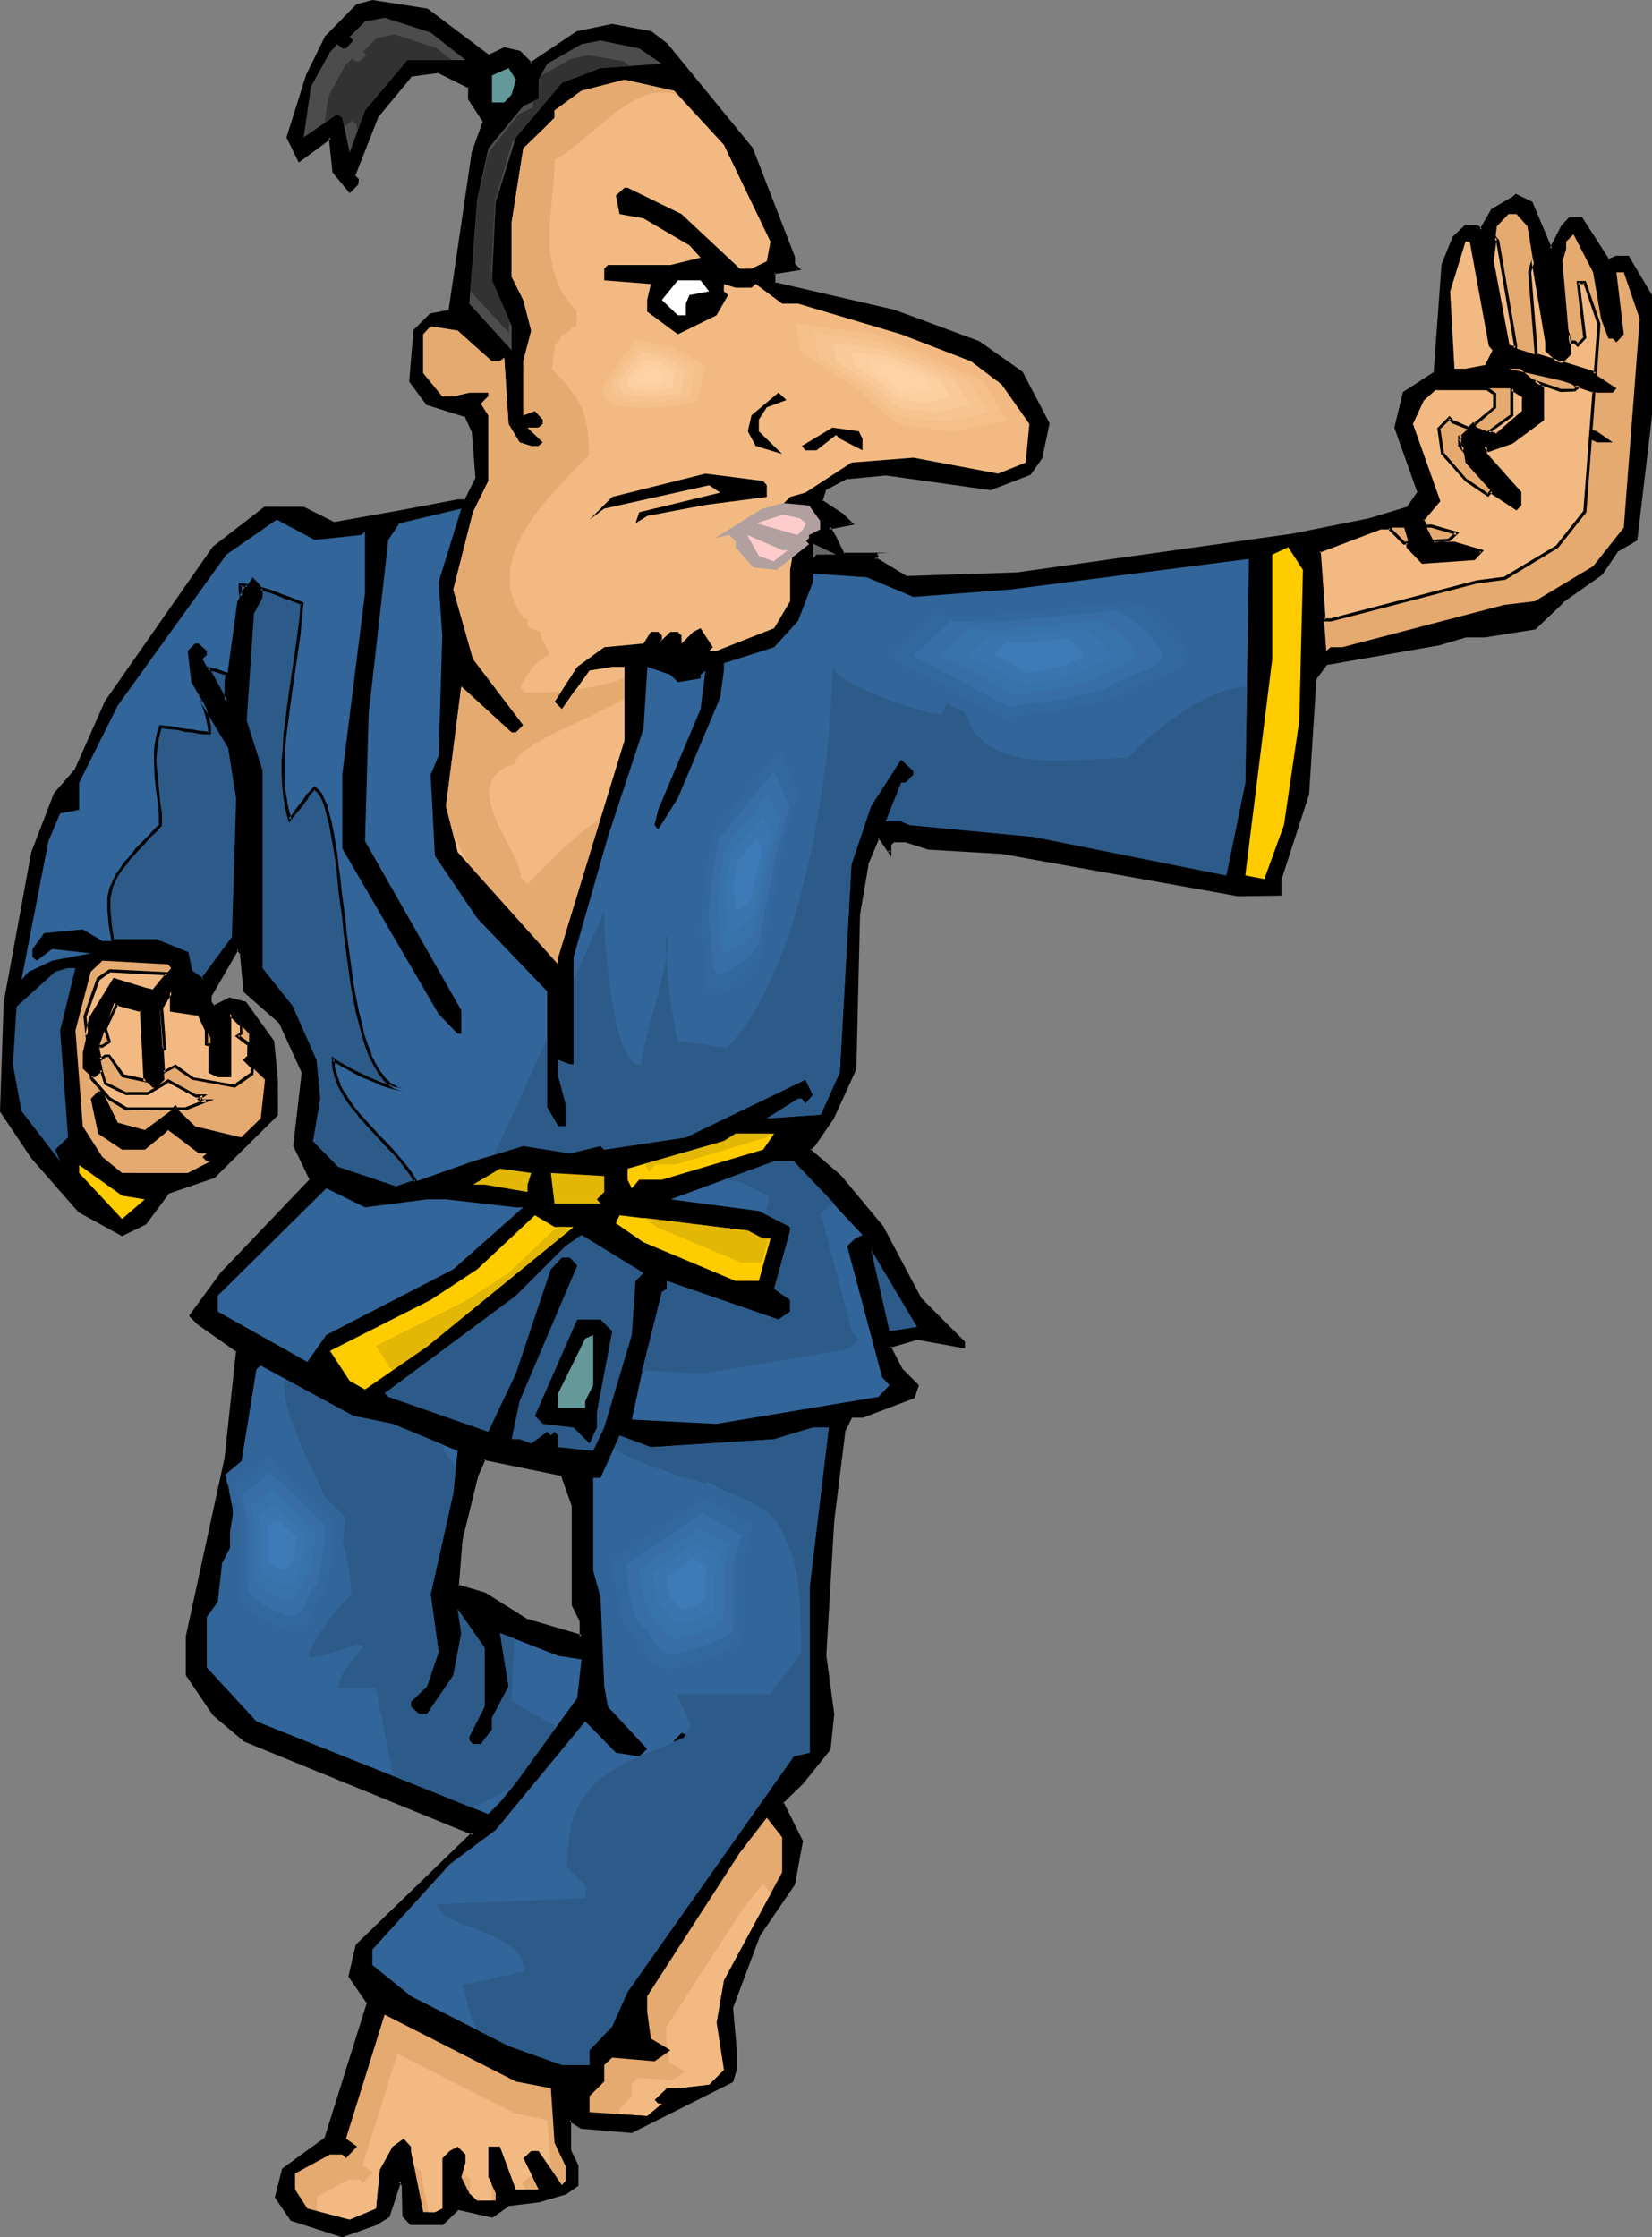 <?xml version="1.0" encoding="UTF-8" standalone="no"?>
<svg
   version="1.0"
   width="115.142mm"
   height="155.925mm"
   id="svg106"
   sodipodi:docname="Martial Arts 40.wmf"
   xmlns:inkscape="http://www.inkscape.org/namespaces/inkscape"
   xmlns:sodipodi="http://sodipodi.sourceforge.net/DTD/sodipodi-0.dtd"
   xmlns="http://www.w3.org/2000/svg"
   xmlns:svg="http://www.w3.org/2000/svg">
  <rect width="100%" height="100%" fill="#808080" stroke="none"/>
  <sodipodi:namedview
     id="namedview106"
     pagecolor="#ffffff"
     bordercolor="#000000"
     borderopacity="0.25"
     inkscape:showpageshadow="2"
     inkscape:pageopacity="0.0"
     inkscape:pagecheckerboard="0"
     inkscape:deskcolor="#d1d1d1"
     inkscape:document-units="mm" />
  <defs
     id="defs1">
    <pattern
       id="WMFhbasepattern"
       patternUnits="userSpaceOnUse"
       width="6"
       height="6"
       x="0"
       y="0" />
  </defs>
  <path
     style="fill:#000000;fill-opacity:1;fill-rule:evenodd;stroke:none"
     d="m 151.093,396.545 -3.07,-8.08 -20.361,-4.363 -1.939,4.363 -4.202,17.129 -0.97,12.281 7.11,2.101 11.312,6.948 14.221,4.201 v -4.201 l -2.101,-4.04 z m -22.462,-381.678 4.202,-2.101 4.04,0.97 3.07,3.07 12.12,-8.241 9.211,-1.778 10.181,1.778 4.202,3.07 22.3,27.47 11.15,28.763 v 1.939 l 1.131,0.97 -6.302,0.97 v 3.07 l 31.511,7.272 22.3,8.08 11.312,8.08 7.11,13.412 -1.939,8.888 -3.07,4.201 -10.181,4.04 -27.633,-4.04 -10.181,0.97 -5.817,3.07 -1.131,3.07 5.979,4.04 2.101,1.939 -5.979,1.131 1.939,3.232 1.939,3.878 h 12.12 -2.909 l -0.97,1.131 8.08,4.848 29.572,-0.97 72.234,-10.18 20.2,-4.04 10.342,-2.909 2.909,-4.201 -5.979,-17.129 2.101,-9.211 8.08,-5.171 2.101,-28.44 3.07,-7.11 2.909,-3.07 h 3.07 l 0.97,0.97 3.07,-5.171 5.171,-2.909 1.131,-0.97 3.878,1.778 5.171,12.281 3.07,-5.979 2.101,-2.101 h 2.909 l 7.11,11.311 2.101,-0.97 h 2.909 l 6.141,9.857 v 31.672 l -3.878,32.803 -5.171,2.909 -4.04,5.979 -10.181,7.272 -0.97,0.97 -6.302,6.14 -13.089,1.939 h -5.171 l -7.11,2.101 -29.572,5.171 -2.909,4.04 -1.939,30.541 -7.272,22.3 v 4.04 h -11.15 l -62.215,-11.15 -19.392,-0.97 -5.979,-1.939 H 235.447 l -1.131,0.97 v 1.939 l -1.939,-2.909 -0.97,-1.131 -3.07,7.272 -2.101,13.25 -0.97,40.559 -5.979,13.089 -5.171,7.272 -0.808,0.97 7.918,6.948 11.15,13.412 10.181,19.229 11.312,11.15 v 1.131 l -12.281,-2.101 -7.272,2.101 3.07,5.979 4.202,4.201 -0.97,3.07 -13.413,5.009 h -2.909 l -2.101,4.201 -2.909,23.431 -1.939,35.55 1.939,15.351 -0.97,9.211 -7.11,8.888 -5.171,5.171 5.171,10.18 -2.101,11.311 -9.211,13.25 -7.11,19.391 0.97,11.15 v 5.171 l -0.97,3.07 -26.34,13.089 -13.251,-0.97 -3.07,-1.939 v 8.08 l 1.939,4.04 v 5.009 l -3.07,2.101 -7.11,1.939 -7.918,1.131 -4.363,2.909 -9.049,-1.939 -4.04,4.04 h -8.241 l -1.939,-2.101 v -8.08 l -1.131,-1.131 -2.909,9.211 -3.232,2.101 -8.888,3.232 -13.413,-4.363 -3.878,-5.979 1.778,-7.11 11.312,-8.241 11.15,-35.55 -5.01,-7.11 1.939,-8.241 L 124.591,482.996 64.477,458.434 56.397,451.486 49.449,441.305 V 431.125 l 10.181,-47.023 2.909,-28.278 -10.181,-7.272 -1.939,-2.101 8.08,-11.15 23.432,-24.562 -4.202,-8.888 2.262,-19.391 -6.141,-13.089 -9.373,-8.241 -0.97,-10.019 -0.97,-1.131 -7.11,12.281 v 1.939 l 0.97,0.97 4.202,-1.939 3.878,0.97 7.272,10.18 1.131,10.019 v 9.211 l -16.483,16.159 -12.12,4.201 -6.141,8.241 -5.979,3.07 L 20.846,318.981 8.565,304.761 0.485,292.642 1.454,264.201 8.565,224.45 14.544,209.261 l 5.333,-6.14 8.08,-18.26 28.441,-40.721 13.413,-10.18 h 10.181 l 7.918,3.878 17.291,-2.909 15.352,-3.07 h 2.101 l 3.07,-6.14 -1.131,-12.119 -1.939,-4.201 -10.181,-3.07 -4.202,-5.979 1.131,-13.25 4.04,-4.04 5.01,-0.97 6.141,-41.852 3.07,-8.08 -4.04,-6.14 v -3.232 l -8.08,-3.878 -7.272,0.97 -9.211,11.15 -5.979,15.19 0.97,1.131 v 1.131 L 92.11,50.416 87.909,45.246 86.939,36.196 78.859,42.175 75.789,36.196 80.96,19.876 85.97,9.695 94.05,1.616 98.089,0.485 112.472,2.585 Z"
     id="path1" />
  <path
     style="fill:#000000;fill-opacity:1;fill-rule:evenodd;stroke:none"
     d="m 151.417,396.545 -3.07,-8.564 -21.008,-4.201 -2.101,4.525 -4.202,17.129 v 0 l -0.97,12.766 7.433,2.101 h -0.162 l 11.312,6.948 14.867,4.363 v -4.848 l -2.101,-4.04 v 0.162 -26.339 h -0.808 v 26.339 l 2.101,4.201 v -0.162 4.201 l 0.485,-0.485 -14.221,-4.201 0.162,0.162 -11.312,-7.11 -7.11,-2.101 0.162,0.485 0.97,-12.281 v 0 l 4.202,-17.129 v 0.162 l 1.939,-4.363 -0.485,0.323 20.523,4.201 -0.323,-0.323 2.909,8.241 v -0.162 z"
     id="path2" />
  <path
     style="fill:#000000;fill-opacity:1;fill-rule:evenodd;stroke:none"
     d="m 128.631,15.351 4.363,-2.262 h -0.162 l 3.878,0.97 h -0.162 l 3.232,3.232 12.443,-8.241 h -0.162 l 9.211,-1.939 v 0 l 10.019,1.939 h -0.162 l 4.202,2.909 v 0 l 22.3,27.47 h -0.162 l 11.15,28.602 v -0.162 l 0.162,2.101 1.131,1.131 0.162,-0.646 -6.464,0.97 v 3.555 l 31.673,7.433 22.462,8.241 -0.162,-0.162 11.15,8.08 v -0.162 l 7.11,13.412 v -0.323 l -2.101,9.049 0.162,-0.162 -3.07,4.201 0.162,-0.162 -10.181,3.878 h 0.162 l -27.633,-3.878 -10.181,0.97 -6.141,3.07 -1.293,3.555 6.302,4.363 -0.162,-0.162 2.101,1.939 0.323,-0.646 -6.464,1.131 2.101,3.717 v 0 l 2.101,4.04 h 12.281 v -0.808 l -3.07,0.162 -1.293,1.454 8.565,5.332 29.572,-0.97 v 0 l 72.234,-10.18 20.361,-4.04 v 0 l 10.342,-3.07 3.232,-4.525 -6.141,-17.29 v 0.162 l 2.101,-9.049 -0.162,0.162 8.241,-5.333 2.101,-28.44 v 0 l 3.07,-7.11 h -0.162 l 3.07,-2.909 -0.323,0.162 h 3.07 l -0.162,-0.162 1.293,1.293 3.232,-5.494 h -0.162 l 5.171,-2.909 1.131,-1.131 -0.485,0.162 4.04,1.939 -0.162,-0.162 5.494,12.927 3.394,-6.787 v 0.162 l 1.939,-2.101 -0.162,0.162 h 2.909 l -0.323,-0.162 7.272,11.473 2.424,-1.131 h -0.162 2.909 l -0.323,-0.162 6.141,10.019 v -0.323 31.672 0 l -4.04,32.641 0.323,-0.162 -5.333,3.07 -4.04,5.979 0.162,-0.162 -10.181,7.272 h -0.162 l -0.97,0.97 -6.302,6.14 0.323,-0.162 -13.089,2.101 v 0 h -5.171 l -7.11,2.101 v 0 l -29.734,5.171 -3.232,4.201 -1.939,30.702 v -0.162 l -7.272,22.461 v 4.04 l 0.485,-0.323 h -11.15 v 0 l -62.053,-11.15 h -0.162 l -19.392,-1.131 h 0.162 l -5.979,-1.939 h -3.394 l -1.293,1.293 v 2.101 l 0.646,-0.162 -1.939,-3.07 -1.454,-1.454 -3.232,7.756 -2.262,13.25 v 0.162 l -0.97,40.559 0.162,-0.162 -5.979,13.089 v 0 l -5.171,7.11 h 0.162 l -1.293,1.454 8.403,7.11 v 0 l 11.15,13.412 -0.162,-0.162 10.181,19.229 11.312,11.311 -0.162,-0.323 v 1.131 l 0.485,-0.485 -12.281,-2.101 -7.757,2.262 3.232,6.625 4.202,4.201 v -0.323 l -0.97,2.909 0.162,-0.323 -13.251,5.171 v 0 h -3.232 l -2.101,4.363 -2.909,23.431 v 0.162 l -2.101,35.55 2.101,15.513 v -0.162 l -0.97,9.049 0.162,-0.162 -7.272,9.049 v 0 l -5.333,5.332 5.333,10.503 -0.162,-0.323 -2.101,11.311 0.162,-0.162 -9.211,13.25 -7.272,19.391 0.97,11.311 v 0 5.171 -0.162 l -0.97,3.07 0.323,-0.323 -26.34,13.25 h 0.162 l -13.251,-1.131 h 0.162 l -3.555,-2.262 v 9.049 l 1.939,4.04 -0.162,-0.162 v 5.009 l 0.162,-0.323 -2.909,2.101 h 0.162 l -7.11,1.939 v 0 l -8.08,0.97 -4.363,3.07 h 0.323 l -9.373,-2.101 -4.202,4.201 0.323,-0.162 h -8.241 l 0.323,0.162 -1.939,-1.939 v 0.162 -8.241 l -1.616,-1.616 -3.07,9.857 0.162,-0.323 -3.232,2.101 0.162,-0.162 -9.049,3.232 h 0.162 l -13.251,-4.201 0.162,0.162 -3.878,-5.979 v 0.323 l 1.939,-7.272 -0.162,0.323 11.312,-8.241 11.15,-35.873 -5.01,-7.433 0.162,0.323 1.939,-8.08 -0.162,0.162 30.865,-29.894 -60.599,-24.723 0.162,0.162 -8.241,-7.11 0.162,0.162 -6.949,-10.342 v 0.323 -10.18 0 l 10.181,-46.861 3.07,-28.763 -10.342,-7.272 v 0.162 l -2.101,-2.101 0.162,0.485 8.08,-11.15 v 0 l 23.593,-24.723 -4.363,-9.211 v 0.162 l 2.262,-19.553 -6.141,-13.25 -9.373,-8.241 0.162,0.323 -1.131,-10.18 -1.293,-1.616 -7.595,12.766 v 2.101 l 1.293,1.454 4.525,-2.101 h -0.323 l 4.04,0.97 -0.323,-0.162 7.272,10.18 v -0.162 l 0.97,10.18 v -0.162 9.211 l 0.162,-0.323 0.646,-8.888 v 0 l -0.97,-10.18 -7.433,-10.342 -4.363,-1.131 -4.202,2.101 0.323,0.162 -0.808,-1.131 v 0.323 -1.939 0.162 l 7.11,-12.281 -0.485,0.162 0.97,1.131 -0.162,-0.323 0.97,10.18 9.373,8.241 v 0 l 5.979,13.089 v -0.323 l -2.262,19.553 4.363,9.049 v -0.323 l -23.432,24.562 v 0 l -8.403,11.473 2.262,2.262 10.342,7.272 -0.162,-0.485 -3.07,28.44 -10.181,46.861 v 10.342 l 7.11,10.503 8.241,6.948 60.114,24.562 -0.162,-0.646 -30.542,29.571 -1.939,8.403 5.01,7.272 -0.162,-0.323 -11.15,35.55 0.162,-0.162 -11.312,8.241 -1.939,7.595 4.202,6.14 13.574,4.363 9.049,-3.232 3.394,-2.101 3.07,-9.372 -0.646,0.162 0.97,1.131 -0.162,-0.323 0.162,8.241 2.101,2.262 h 8.565 l 4.202,-4.04 h -0.485 l 9.373,2.101 4.363,-3.07 h -0.162 l 8.08,-0.97 v 0 l 7.11,-2.101 3.232,-2.262 v -5.333 l -1.939,-4.04 v 0.162 -8.08 l -0.485,0.323 3.07,1.939 13.413,1.131 26.664,-13.412 0.97,-3.232 v -5.171 -0.162 l -0.97,-11.15 v 0.162 l 7.272,-19.391 v 0.162 l 9.049,-13.25 2.101,-11.473 -5.171,-10.342 -0.162,0.485 5.333,-5.171 v 0 l 7.272,-9.049 0.97,-9.372 -2.101,-15.513 v 0.162 l 2.101,-35.55 v 0 l 2.909,-23.431 -0.162,0.162 2.101,-4.201 -0.323,0.323 h 3.07 l 13.574,-5.171 1.131,-3.393 -4.363,-4.363 v 0 l -3.07,-5.979 -0.162,0.485 7.272,-2.101 h -0.162 l 12.605,2.262 v -1.778 l -11.312,-11.311 v 0.162 l -10.181,-19.229 -11.15,-13.412 v 0 l -8.08,-6.948 v 0.485 l 0.97,-1.131 h 0.162 l 5.01,-7.272 5.979,-13.089 0.97,-40.721 v 0 l 2.262,-13.25 -0.162,0.162 3.07,-7.272 -0.646,0.162 1.131,0.97 h -0.162 l 2.747,4.04 v -3.232 l -0.162,0.162 1.131,-0.97 -0.323,0.162 h 3.07 v 0 l 5.979,1.939 19.392,1.131 v 0 l 62.215,11.15 11.473,-0.162 v -4.363 0.162 l 7.272,-22.461 1.939,-30.541 v 0.162 l 2.909,-3.878 -0.162,0.162 29.572,-5.171 v 0 l 7.11,-2.101 h -0.162 5.171 v 0 l 13.251,-2.101 6.464,-6.14 0.97,-0.97 h -0.162 l 10.342,-7.272 4.04,-5.979 H 425.97 l 5.333,-3.07 3.878,-32.803 v -0.162 -31.672 l -6.141,-10.342 h -3.394 l -2.101,0.97 0.485,0.162 -7.272,-11.311 h -3.394 l -2.101,2.262 -3.07,5.979 h 0.646 l -5.171,-12.281 -4.363,-2.101 -1.293,1.131 V 52.032 l -5.171,3.07 -3.07,5.333 0.646,-0.162 -1.131,-0.97 h -3.394 l -3.232,3.07 -2.909,7.272 -2.101,28.602 0.162,-0.323 -8.241,5.333 -2.262,9.372 6.141,17.29 v -0.485 l -2.909,4.201 0.162,-0.162 -10.181,3.07 v 0 l -20.2,4.04 -72.396,10.18 h 0.162 l -29.572,0.97 h 0.323 l -8.241,-5.009 0.162,0.646 0.808,-0.97 h -0.162 2.909 v -0.808 h -12.12 l 0.323,0.323 -1.939,-3.878 V 141.877 l -1.778,-3.07 -0.323,0.646 6.625,-1.293 -2.586,-2.424 v -0.162 l -6.141,-4.04 0.323,0.485 0.97,-3.07 -0.162,0.162 5.817,-3.07 v 0.162 l 10.181,-0.97 h -0.162 l 27.633,3.878 10.504,-4.04 3.07,-4.363 1.939,-9.211 -7.11,-13.574 -11.473,-8.08 -22.3,-8.241 -31.511,-7.272 0.162,0.485 v -3.07 l -0.323,0.485 7.11,-1.131 -1.616,-1.616 v 0.323 -2.101 l -11.15,-28.763 -22.462,-27.47 -4.202,-3.232 -10.342,-1.939 -9.373,1.939 -12.281,8.241 0.646,0.162 -3.232,-3.232 -4.202,-0.97 -4.363,2.101 h 0.485 z"
     id="path3" />
  <path
     style="fill:#000000;fill-opacity:1;fill-rule:evenodd;stroke:none"
     d="m 72.557,293.288 -16.483,16.321 0.162,-0.162 -12.281,4.201 -6.141,8.403 0.162,-0.162 -5.979,3.07 h 0.323 l -11.312,-6.302 h 0.162 L 8.888,304.438 v 0.162 l -8.08,-12.119 v 0.162 l 0.97,-28.44 v 0 l 7.272,-39.59 v 0 l 5.979,-15.19 h -0.162 l 5.333,-6.14 8.08,-18.098 v 0 l 28.441,-40.721 h -0.162 l 13.413,-10.18 h -0.162 10.181 -0.162 l 8.08,4.04 17.452,-3.07 15.19,-2.909 v 0 h 2.424 l 3.07,-6.464 -0.97,-12.443 -2.101,-4.201 -10.342,-3.232 0.162,0.162 -4.202,-5.979 v 0.323 l 1.131,-13.412 -0.162,0.323 4.202,-4.201 -0.323,0.162 5.333,-0.97 6.302,-42.175 v 0.162 l 2.909,-8.241 -4.04,-6.302 0.162,0.162 v -3.393 l -8.565,-4.201 -7.433,1.131 -9.373,11.311 -6.141,15.513 1.131,1.293 v -0.323 1.131 -0.323 l -1.778,1.939 h 0.485 l -4.202,-5.171 0.162,0.162 -0.97,-9.695 -8.726,6.464 0.485,0.162 -3.07,-5.979 0.162,0.323 5.171,-16.321 H 81.283 L 86.293,9.857 86.131,10.019 94.373,1.778 94.211,1.939 98.251,0.808 H 98.089 L 112.472,2.909 H 112.31 L 128.631,15.351 128.954,14.543 112.633,2.262 98.089,0 93.888,1.131 85.646,9.534 80.637,19.714 v 0 l -5.171,16.482 3.232,6.625 8.565,-6.302 -0.646,-0.323 0.97,9.211 4.525,5.494 2.262,-2.262 0.162,-1.454 -1.131,-1.131 0.162,0.323 5.979,-15.19 h -0.162 l 9.211,-11.15 -0.323,0.162 7.272,-0.97 h -0.162 l 8.08,4.04 -0.162,-0.485 v 3.393 l 4.04,6.14 -0.162,-0.323 -2.909,8.08 -6.141,41.852 0.323,-0.323 -5.171,0.97 -4.363,4.363 -1.131,13.574 4.525,6.14 10.342,3.232 -0.323,-0.323 1.939,4.201 v -0.162 l 0.97,12.281 0.162,-0.323 -3.07,6.14 0.323,-0.162 h -2.101 l -15.352,2.909 -17.291,3.07 h 0.162 l -8.08,-4.04 H 69.648 L 56.074,143.978 27.633,184.699 19.553,202.958 v -0.162 l -5.333,6.14 -5.979,15.513 -7.272,39.59 v 0.162 L 0,292.803 8.241,305.084 v 0 l 12.443,14.22 11.473,6.302 6.302,-3.07 6.141,-8.241 -0.323,0.162 12.281,-4.201 16.645,-16.482 v -9.372 z"
     id="path4" />
  <path
     style="fill:#4c4c4c;fill-opacity:1;fill-rule:evenodd;stroke:none"
     d="m 122.652,15.836 h -15.352 l -11.15,13.25 -4.04,11.15 -1.939,-9.211 -1.293,-0.97 -8.888,6.14 1.939,-13.412 5.01,-9.049 1.939,-2.101 1.293,1.131 h 0.97 l 1.939,-2.101 -0.97,-0.97 4.04,-4.04 5.171,-0.97 12.12,3.878 z"
     id="path5" />
  <path
     style="fill:#4c4c4c;fill-opacity:1;fill-rule:evenodd;stroke:none"
     d="m 174.363,16.805 -16.16,1.131 -10.181,3.878 -12.12,14.382 -5.333,17.129 -0.97,20.522 5.171,12.119 v 6.302 l -11.15,-12.281 2.101,-27.47 2.909,-13.412 8.241,-10.019 0.97,-1.131 4.04,-1.939 v -5.009 l 2.262,-4.201 9.049,-5.171 5.01,-0.97 10.181,2.101 z"
     id="path6" />
  <path
     style="fill:#659999;fill-opacity:1;fill-rule:evenodd;stroke:none"
     d="m 134.772,24.885 -1.939,2.101 h -3.232 v -7.11 l 4.363,-1.939 1.939,3.07 z"
     id="path7" />
  <path
     style="fill:#f2ba82;fill-opacity:1;fill-rule:evenodd;stroke:none"
     d="m 190.685,38.136 12.281,25.531 -0.97,5.171 -4.04,1.939 h -3.07 L 179.534,56.395 165.314,49.447 h -0.808 l -2.262,2.101 0.97,4.848 6.302,1.131 12.12,7.11 2.909,3.232 -7.918,1.939 h -16.483 l -0.97,0.97 v 3.07 l 12.281,0.97 -0.97,4.201 v 3.07 l 8.08,5.979 10.181,-5.009 3.07,-5.333 -1.131,-0.97 v -1.939 l 3.07,0.97 h 4.202 l 1.131,-0.97 6.949,5.171 h 4.202 l 27.148,8.08 18.422,7.11 8.08,6.14 7.272,10.342 -0.97,10.18 -7.272,2.909 -22.3,-4.201 -16.321,1.293 -12.12,7.918 -4.04,1.131 -2.101,2.101 4.202,4.848 -2.101,12.281 v 8.241 l -4.202,7.11 -15.19,5.979 h -1.939 l 0.97,-0.97 -3.232,-5.009 -1.939,0.97 -4.04,4.04 0.97,-0.97 v -2.101 l -0.97,-0.97 h -1.939 l -3.232,3.07 0.97,-1.131 v -0.97 l -0.97,-0.97 h -1.939 l -1.939,3.07 -10.342,0.97 -7.11,5.171 -5.979,9.211 1.939,1.939 7.272,-10.18 5.979,-0.97 h 3.232 v 19.391 l -17.452,57.042 v 1.939 l -26.502,-29.571 -3.07,-12.119 4.04,-31.51 13.251,12.119 h 1.131 l 1.939,-1.939 -13.251,-17.452 -5.171,-18.26 5.171,-20.36 4.04,-8.241 v -17.29 l -1.939,-3.07 1.939,-1.939 v -0.97 h -5.01 l -4.202,0.97 h -2.909 l -5.01,-6.14 v -10.18 l 1.939,-2.101 7.11,1.131 9.049,8.08 h 2.101 l 1.131,-0.97 1.131,17.452 2.909,4.848 3.07,0.97 h 1.939 l 1.131,-0.97 -4.04,-3.878 h 2.909 l 1.131,-0.97 v -1.131 l -2.101,-2.262 -3.07,1.131 V 95.177 l 2.101,-8.08 -2.101,-8.08 -3.07,-6.14 V 58.658 l 3.07,-19.553 5.171,-5.009 3.07,-3.07 v -1.939 l 7.11,-5.171 11.312,-2.909 13.089,2.909 z"
     id="path8" />
  <path
     style="fill:#e5aa70;fill-opacity:1;fill-rule:evenodd;stroke:none"
     d="m 402.377,59.627 5.01,30.541 v 2.101 l 3.232,2.909 h 0.97 l 2.101,-1.939 -2.101,-24.4 0.97,-3.232 V 63.667 l 1.939,-1.939 5.171,10.019 2.101,12.281 1.939,5.171 h 1.131 l 0.97,0.97 1.939,-2.101 -1.939,-16.321 h 1.939 l 4.202,12.281 -4.202,54.941 -8.08,10.18 -15.352,9.211 -8.08,0.97 -42.662,11.15 h -3.07 l -1.131,0.97 -1.939,-26.339 16.16,-6.14 h 6.302 l 0.97,3.232 v 1.939 l 3.878,4.04 13.413,-0.97 1.939,-2.101 -6.949,-1.939 h -5.171 l -3.232,-6.302 4.202,-5.009 -7.11,-20.199 2.909,-6.302 3.232,-3.07 h 20.361 l 3.07,2.101 v 3.878 l -7.11,6.302 -5.171,-1.939 -0.97,-0.97 -3.232,2.909 1.131,7.272 7.11,7.918 6.302,4.201 0.97,-0.97 v -3.232 l -9.211,-10.18 v -2.101 l 0.97,1.131 6.141,-2.101 8.08,-5.979 v -8.241 l -5.979,-5.171 h -3.07 l 14.221,3.232 9.049,3.07 h 4.202 l 0.97,-1.131 -6.141,-4.04 -22.3,-7.11 -4.202,-22.3 1.131,-9.211 3.07,-3.232 h 2.101 z"
     id="path9" />
  <path
     style="fill:#f2ba82;fill-opacity:1;fill-rule:evenodd;stroke:none"
     d="m 392.196,91.137 0.97,1.131 -1.939,3.878 -5.171,0.97 h -2.909 L 382.016,76.756 386.056,63.667 h 1.131 z"
     id="path10" />
  <path
     style="fill:#ffffff;fill-opacity:1;fill-rule:evenodd;stroke:none"
     d="m 186.806,76.756 -5.171,0.97 -0.97,2.262 v 3.07 h -2.101 l -4.202,-4.04 4.202,-5.171 h 5.979 z"
     id="path11" />
  <path
     style="fill:#000000;fill-opacity:1;fill-rule:evenodd;stroke:none"
     d="m 123.622,98.247 v 2.101 l -5.171,-1.131 -1.939,-4.04 1.939,-5.009 4.202,8.08 z"
     id="path12" />
  <path
     style="fill:#000000;fill-opacity:1;fill-rule:evenodd;stroke:none"
     d="m 201.996,107.296 -2.101,3.232 v 3.07 l 6.141,5.979 -6.949,-2.101 -2.101,-3.878 0.97,-4.201 7.11,-5.979 2.101,1.939 z"
     id="path13" />
  <path
     style="fill:#000000;fill-opacity:1;fill-rule:evenodd;stroke:none"
     d="m 424.839,116.507 h -4.202 l -6.141,-2.909 v -1.939 l 6.141,1.939 z"
     id="path14" />
  <path
     style="fill:#000000;fill-opacity:1;fill-rule:evenodd;stroke:none"
     d="m 227.206,115.538 v 3.07 l -5.979,-3.07 -0.97,-0.97 -5.171,4.04 h -2.909 l -0.97,-1.131 8.08,-4.848 6.949,0.97 z"
     id="path15" />
  <path
     style="fill:#000000;fill-opacity:1;fill-rule:evenodd;stroke:none"
     d="m 417.567,128.788 v 7.11 l -6.949,-10.18 -7.272,-5.171 -2.909,1.293 0.97,-3.232 9.211,1.939 z"
     id="path16" />
  <path
     style="fill:#000000;fill-opacity:1;fill-rule:evenodd;stroke:none"
     d="m 201.996,127.819 v 3.07 l -16.16,2.101 -15.352,2.909 -3.07,1.939 0.97,-2.909 21.331,-5.171 -2.909,-1.939 -27.633,6.14 -3.878,2.909 5.979,-5.979 24.563,-6.14 15.19,1.939 z"
     id="path17" />
  <path
     style="fill:#326599;fill-opacity:1;fill-rule:evenodd;stroke:none"
     d="m 116.512,167.408 -0.97,31.672 -2.101,5.009 1.131,21.33 11.15,16.482 18.422,19.229 v 30.541 l 2.909,5.009 h 1.939 v -5.979 l -1.939,-7.272 v -4.201 l 3.07,1.131 h 0.97 v -28.278 l 9.049,-31.672 9.373,-28.44 0.97,-15.351 v -0.97 l 6.141,2.101 1.939,1.939 5.979,-0.97 v -0.97 l 1.293,-1.131 -1.293,10.18 -11.15,26.501 -0.97,4.04 0.97,1.131 5.171,-8.241 11.15,-26.501 0.97,-7.11 V 174.68 l 13.251,-4.201 6.302,-6.948 3.878,-10.18 v -2.262 l 14.221,0.97 12.281,5.171 25.371,-1.939 63.023,-8.08 -0.97,58.981 -5.01,24.4 -50.903,-10.18 -32.481,-3.07 -2.262,-0.97 h -4.04 l 4.04,-10.18 h 1.131 l 2.101,-2.101 v -0.97 l -3.232,-3.07 -7.918,12.281 -5.171,15.351 -3.07,54.779 -5.01,11.15 -14.221,0.97 8.241,-5.171 h 0.97 l 0.97,1.293 1.939,-2.262 -1.939,-4.04 -31.511,15.19 -21.492,3.232 -0.97,-0.97 -8.08,1.939 -12.281,-1.939 -13.251,4.04 -20.2,7.11 -15.513,-5.171 -6.949,-7.272 2.101,-11.15 -1.131,-10.18 -6.141,-14.058 -8.08,-10.18 v -51.871 l -4.202,-13.25 2.101,-28.44 2.101,-4.201 v -2.909 l -2.101,-2.262 -4.04,6.302 -2.909,21.33 v 5.171 l -6.302,-11.311 1.131,-0.97 v -1.131 l -2.101,-1.939 h -0.97 l -1.939,1.939 0.97,8.241 10.181,17.452 1.939,13.089 -0.97,36.52 -8.241,11.311 -2.909,-2.101 -0.97,-4.848 -8.241,-3.232 H 26.987 l -5.171,-3.07 -10.181,0.97 -3.07,4.201 v 2.101 l 1.131,0.97 4.04,-3.07 10.181,1.131 -10.181,1.939 -6.141,2.909 -1.939,2.101 7.11,-36.52 3.07,-7.272 5.01,-0.97 v -7.11 l 10.181,-20.36 13.251,-18.421 15.352,-21.33 13.251,-9.211 10.019,5.333 12.281,-1.293 0.97,-0.97 v 16.321 l -5.979,47.831 v 19.391 l 25.371,43.63 5.01,5.171 h 0.97 v -6.14 l -25.371,-44.599 0.97,-33.611 5.171,-45.73 2.909,-4.363 16.321,-3.878 -5.979,19.391 z"
     id="path18" />
  <path
     style="fill:#b2a0a0;fill-opacity:1;fill-rule:evenodd;stroke:none"
     d="m 216.055,137.191 v 2.262 l -2.909,1.454 v 0.808 l -0.808,0.808 0.808,0.808 -8.565,6.787 -6.141,-0.646 -4.686,-5.333 v -1.616 l -1.616,-1.616 -3.717,0.808 12.12,-7.595 5.656,-1.616 6.949,0.646 z"
     id="path19" />
  <path
     style="fill:#ffcccc;fill-opacity:1;fill-rule:evenodd;stroke:none"
     d="m 212.339,137.837 -0.808,1.616 -1.454,1.454 -10.827,-3.07 6.949,-2.262 4.525,0.97 z"
     id="path20" />
  <path
     style="fill:#666666;fill-opacity:1;fill-rule:evenodd;stroke:none"
     d="m 215.086,146.078 -0.97,1.131 v -4.04 l 6.141,2.909 z"
     id="path21" />
  <path
     style="fill:#ffcc00;fill-opacity:1;fill-rule:evenodd;stroke:none"
     d="m 342.263,189.87 -4.04,27.47 -5.171,14.22 -5.01,-0.97 7.11,-57.042 v -27.47 l 4.202,-1.939 3.878,5.979 z"
     id="path22" />
  <path
     style="fill:#ffcccc;fill-opacity:1;fill-rule:evenodd;stroke:none"
     d="m 207.491,144.947 -3.717,2.909 -3.878,-1.454 -3.07,-5.494 9.373,4.04 z"
     id="path23" />
  <path
     style="fill:#e5aa70;fill-opacity:1;fill-rule:evenodd;stroke:none"
     d="m 45.086,254.991 -4.848,6.14 -10.181,-3.07 -6.141,10.18 -2.101,9.049 v 4.201 l 2.101,1.939 h 0.97 l 2.101,-1.939 -1.131,-5.171 4.202,-12.119 7.11,1.939 0.97,18.26 2.101,2.101 h 0.97 l 2.101,-2.101 -1.131,-18.26 2.909,-5.009 v 5.009 l 7.272,0.97 3.07,6.302 v 9.049 l 1.939,0.97 h 3.232 v -16.321 l 5.01,5.171 v 5.979 l -1.131,0.97 5.333,5.171 -1.131,10.18 -5.171,5.009 -12.12,-2.909 -5.171,-5.009 -8.08,5.979 -7.11,-1.939 -4.04,-8.241 h -1.131 l -1.939,1.939 1.939,9.211 6.302,4.201 h 5.979 l 5.171,-4.201 0.97,-0.97 8.08,6.14 h 2.101 l -1.131,0.97 1.131,1.131 h 0.97 l -5.979,3.07 H 32.158 l -5.171,-4.201 -5.171,-8.08 -1.939,-25.208 4.04,-15.513 3.07,-2.909 17.291,0.97 z"
     id="path24" />
  <path
     style="fill:#2d5b89;fill-opacity:1;fill-rule:evenodd;stroke:none"
     d="m 15.837,271.473 2.101,28.117 -3.394,3.232 1.293,3.07 -10.181,-13.25 -2.262,-12.281 0.97,-15.19 10.181,-9.211 3.394,-0.97 h 1.939 z"
     id="path25" />
  <path
     style="fill:#ffcc00;fill-opacity:1;fill-rule:evenodd;stroke:none"
     d="m 203.936,298.62 -2.909,4.201 -26.664,7.918 h -5.979 l -1.939,2.262 -1.131,-2.262 v -2.909 l 25.371,-7.272 3.07,-1.939 h 15.352 z"
     id="path26" />
  <path
     style="fill:#326599;fill-opacity:1;fill-rule:evenodd;stroke:none"
     d="m 227.206,325.283 -1.939,0.97 -2.101,1.939 9.211,34.581 1.939,2.101 -2.909,3.07 -42.662,7.11 -22.3,-1.131 3.07,-14.22 4.848,-19.391 1.293,-0.808 v -2.101 l 29.411,10.18 3.07,-2.101 v -3.07 l -4.202,-2.909 4.202,-15.351 v -0.97 l -8.241,-4.201 -23.27,-3.07 27.31,-10.019 h 5.171 z"
     id="path27" />
  <path
     style="fill:#ffcc00;fill-opacity:1;fill-rule:evenodd;stroke:none"
     d="m 38.137,315.911 -5.979,5.171 -11.312,-12.119 v -2.101 l 11.312,8.08 z"
     id="path28" />
  <path
     style="fill:#e2b705;fill-opacity:1;fill-rule:evenodd;stroke:none"
     d="m 138.974,312.032 v 1.939 l -11.312,-1.939 h -3.07 l 7.11,-4.201 8.241,1.131 z"
     id="path29" />
  <path
     style="fill:#e2b705;fill-opacity:1;fill-rule:evenodd;stroke:none"
     d="m 159.173,313.972 -1.939,1.939 0.97,1.131 h -12.12 l -0.97,-8.08 14.059,0.808 z"
     id="path30" />
  <path
     style="fill:#326599;fill-opacity:1;fill-rule:evenodd;stroke:none"
     d="m 112.472,315.911 h 5.01 l 18.422,2.101 h 1.939 l -18.422,16.321 -33.451,17.29 -5.01,7.11 -23.593,-13.25 v -4.201 l 28.603,-28.278 10.181,5.009 z"
     id="path31" />
  <path
     style="fill:#ffcc00;fill-opacity:1;fill-rule:evenodd;stroke:none"
     d="m 151.093,323.182 -38.622,31.51 -16.321,11.311 -4.04,-2.262 -5.171,-7.918 26.502,-13.412 12.281,-8.08 15.19,-14.22 5.171,3.07 z"
     id="path32" />
  <path
     style="fill:#ffcc00;fill-opacity:1;fill-rule:evenodd;stroke:none"
     d="m 201.027,326.252 h 1.939 l -3.07,11.15 h -6.141 l -24.24,-10.18 -7.272,-5.009 0.97,-2.101 33.774,4.04 z"
     id="path33" />
  <path
     style="fill:#2d5b89;fill-opacity:1;fill-rule:evenodd;stroke:none"
     d="m 167.415,337.402 -0.97,14.22 -7.272,24.4 -2.909,6.14 -9.211,-0.97 v -3.07 l -0.97,-0.97 -0.97,0.97 -0.97,-0.97 -4.202,3.07 -3.07,-1.131 H 134.772 l 2.101,-10.019 15.19,-35.712 -1.939,-2.101 h -2.101 l -2.909,3.07 -9.211,27.47 -7.272,15.351 -26.34,-9.211 -0.97,-0.97 34.582,-25.693 13.089,-13.089 4.202,-2.909 16.321,10.019 z"
     id="path34" />
  <path
     style="fill:#2d5b89;fill-opacity:1;fill-rule:evenodd;stroke:none"
     d="m 234.316,350.653 -4.848,-21.492 12.12,20.36 z"
     id="path35" />
  <path
     style="fill:#000000;fill-opacity:1;fill-rule:evenodd;stroke:none"
     d="m 161.274,350.653 -4.04,21.33 v 4.04 l -1.939,4.201 -4.202,-4.201 -8.08,-0.97 -2.101,-2.101 11.15,-25.37 h 6.141 z"
     id="path36" />
  <path
     style="fill:#659999;fill-opacity:1;fill-rule:evenodd;stroke:none"
     d="m 154.164,369.074 v 1.778 h -7.11 v -3.878 l 7.11,-14.382 2.101,-0.97 v 13.25 z"
     id="path37" />
  <path
     style="fill:#326599;fill-opacity:1;fill-rule:evenodd;stroke:none"
     d="m 103.422,375.053 17.129,7.11 -1.131,11.15 -5.979,26.663 2.101,15.19 -3.07,9.049 -4.202,4.04 v 1.293 l 2.101,1.939 h 2.101 l 6.949,-10.18 2.101,-11.15 -0.97,-6.302 7.11,10.18 v 15.513 l -4.04,7.918 v 0.97 l 0.97,0.97 h 2.101 l 2.909,-3.878 v -3.07 l 4.363,-8.241 -2.262,-14.058 15.352,5.979 6.141,0.97 -1.131,10.18 -16.16,22.3 -4.202,5.171 -3.07,3.07 -61.084,-24.4 -13.089,-14.22 v -13.25 l 2.909,-4.04 1.131,-10.18 2.101,-4.04 v -4.201 l 6.949,-42.822 1.131,-0.97 24.401,13.25 z"
     id="path38" />
  <path
     style="fill:#326599;fill-opacity:1;fill-rule:evenodd;stroke:none"
     d="m 213.308,417.875 v 43.791 l -4.202,0.97 -43.793,62.051 -4.04,9.049 -5.979,6.302 v 3.878 h -7.272 l -14.059,-5.009 -25.694,-13.089 -10.181,-8.241 v -4.04 l 20.361,-22.461 12.12,-9.049 23.593,-28.602 8.08,8.241 6.141,0.97 2.101,-1.939 -10.342,-11.15 -0.97,-5.333 -0.97,-23.431 -1.939,-7.11 V 389.273 h 1.939 l 5.01,-11.15 8.241,3.07 32.481,-2.101 10.181,-3.07 h 4.202 z"
     id="path39" />
  <path
     style="fill:#000000;fill-opacity:1;fill-rule:evenodd;stroke:none"
     d="m 187.776,462.635 -9.211,-1.939 -0.97,-1.293 V 458.434 l 1.939,-1.939 7.272,1.939 14.221,-4.04 h 1.939 z"
     id="path40" />
  <path
     style="fill:#e5aa70;fill-opacity:1;fill-rule:evenodd;stroke:none"
     d="m 206.036,493.176 -15.352,28.44 -1.939,11.15 1.939,12.443 -3.878,3.878 -8.241,0.97 h -2.909 l -3.232,3.07 0.97,0.97 h 0.97 l -3.878,3.232 -15.19,-0.97 v -4.201 l 3.878,-3.878 v -4.363 l 2.101,-1.939 11.15,0.97 4.202,-2.909 -5.171,-3.07 -0.97,-7.11 v -4.04 l 24.401,-37.812 7.11,-9.211 4.04,5.171 z"
     id="path41" />
  <path
     style="fill:#e5aa70;fill-opacity:1;fill-rule:evenodd;stroke:none"
     d="m 145.114,550.056 0.97,14.382 2.909,6.14 v 3.878 l -0.97,1.131 -6.141,-9.049 h -1.939 l -2.101,1.939 4.04,8.241 h -5.979 l -4.202,-11.311 h -3.07 v 8.08 l 1.939,4.201 v 1.939 h -4.848 l -2.101,-1.939 -2.101,-4.201 1.131,-3.878 V 567.508 l -2.101,-2.101 -2.101,1.131 -1.939,1.939 v 13.25 l -1.939,0.97 h -3.07 l -3.232,-16.159 v -1.131 l -1.939,-2.101 -2.909,2.101 -3.394,6.14 -0.97,10.18 -6.949,2.909 -11.15,-2.909 -3.232,-5.009 v -4.201 L 86.939,567.508 h 3.232 l 0.97,0.97 2.909,-3.07 -2.909,-2.101 10.181,-32.641 34.582,17.613 z"
     id="path42" />
  <path
     style="fill:#2d5b89;fill-opacity:1;fill-rule:evenodd;stroke:none"
     d="m 130.247,304.114 13.897,-30.541 v 18.098 l 2.909,5.009 h 1.939 v -5.979 l -1.939,-7.272 v -4.201 l 3.07,1.131 h 0.97 V 258.223 l 8.08,-18.098 v 1.293 0.808 1.131 l 0.162,1.131 v 1.131 1.454 l 0.162,1.454 0.323,3.232 0.323,3.393 0.323,3.555 0.485,3.555 0.646,3.555 0.646,3.393 0.323,1.454 0.485,1.616 0.485,1.454 0.323,1.293 0.646,1.131 0.485,1.131 0.485,0.97 0.646,0.808 0.646,0.646 0.646,0.485 0.646,0.323 0.808,0.162 V 280.199 l 0.162,-0.808 v -0.646 l 0.162,-0.97 0.323,-0.97 0.162,-1.131 0.323,-1.131 0.323,-1.293 0.646,-2.585 0.323,-1.454 0.485,-1.454 0.808,-2.909 1.454,-5.979 0.646,-2.747 0.646,-2.585 0.162,-1.293 0.162,-0.97 0.162,-1.131 0.162,-0.808 v -0.808 -0.646 l -0.162,-0.485 v -0.485 l -0.162,-0.323 h -0.323 v 1.616 1.616 l 0.323,3.555 0.323,3.878 0.323,3.717 0.485,3.878 0.646,3.555 0.323,1.616 0.162,1.454 0.323,1.454 0.323,1.293 1.293,0.162 1.616,0.162 1.778,0.162 3.555,0.646 1.778,0.323 1.616,0.162 h 1.454 l 1.778,-1.939 1.616,-2.101 1.778,-2.262 1.616,-2.424 1.454,-2.585 1.454,-2.909 1.454,-2.909 1.293,-2.909 1.293,-3.07 1.293,-3.232 2.262,-6.787 1.939,-6.948 1.778,-7.11 1.616,-7.272 1.293,-7.272 1.131,-7.272 0.97,-6.948 0.323,-3.393 0.323,-3.393 0.323,-3.232 0.162,-3.232 0.162,-3.07 0.162,-2.909 0.162,-2.747 v -2.747 0.485 l 0.162,0.485 0.485,0.485 0.323,0.485 0.485,0.646 0.808,0.485 0.646,0.485 0.97,0.485 1.778,1.131 2.262,1.131 2.262,0.97 2.586,1.131 4.848,1.778 2.424,0.808 2.424,0.646 2.101,0.646 0.97,0.162 0.808,0.162 0.808,0.162 0.808,0.162 h 0.485 0.646 v -0.323 l 0.162,-0.323 0.162,-0.646 0.162,-0.485 0.646,-1.454 0.646,-1.293 0.808,-1.293 0.808,-1.131 0.323,-0.323 0.485,-0.485 0.323,-0.162 h 0.323 v 2.262 l 0.323,2.101 0.323,2.101 0.485,1.778 0.808,1.616 0.646,1.616 0.97,1.293 0.97,1.131 1.131,1.131 1.293,0.97 1.293,0.808 1.293,0.646 1.454,0.646 1.616,0.485 1.616,0.485 1.616,0.323 1.616,0.323 1.778,0.162 3.555,0.323 h 3.717 l 3.717,-0.162 3.555,-0.162 3.555,-0.162 3.232,-0.162 3.232,-0.162 2.262,-2.101 2.262,-2.101 2.101,-1.939 2.262,-1.778 2.101,-1.616 2.101,-1.454 1.939,-1.454 2.101,-1.293 1.778,-0.97 1.939,-0.97 1.939,-0.808 1.778,-0.808 1.778,-0.646 1.778,-0.323 1.778,-0.323 1.616,-0.323 -0.485,25.531 -5.01,24.4 -50.903,-10.18 -32.481,-3.07 -2.262,-0.97 h -4.04 l 4.04,-10.18 h 1.131 l 2.101,-2.101 v -0.97 l -3.232,-3.07 -7.918,12.281 -5.171,15.351 -3.07,54.779 -5.01,11.15 -14.221,0.97 8.241,-5.171 h 0.97 l 0.97,1.293 1.939,-2.262 -1.939,-4.04 -31.511,15.19 -21.492,3.232 -0.97,-0.97 -8.08,1.939 -12.281,-1.939 z"
     id="path43" />
  <path
     style="fill:#2d5b89;fill-opacity:1;fill-rule:evenodd;stroke:none"
     d="m 53.004,184.537 7.595,12.604 1.939,13.089 -0.97,36.52 -8.241,11.311 -2.909,-2.101 -0.97,-4.848 -8.241,-3.232 H 29.734 l -0.323,-2.424 -0.323,-2.101 -0.323,-1.939 v -1.778 l -0.162,-1.616 0.162,-1.454 0.162,-1.454 0.485,-1.616 0.646,-1.454 0.808,-1.616 1.131,-1.616 0.646,-0.97 0.646,-0.97 0.97,-0.97 0.808,-0.97 0.97,-1.131 1.131,-1.131 1.131,-1.131 1.293,-1.293 1.293,-1.454 1.454,-1.454 -0.162,-3.07 -0.323,-3.232 -0.323,-3.232 -0.485,-3.393 -0.162,-3.393 v -1.616 -1.616 l 0.162,-1.616 0.323,-1.616 0.485,-1.616 0.485,-1.454 h 1.293 l 1.616,0.323 1.778,0.162 1.778,0.323 1.778,0.323 1.616,0.162 1.616,0.323 h 1.454 l -0.162,-1.131 v -1.131 l -0.485,-2.101 -0.808,-2.101 z m 26.502,-25.531 -1.131,-0.485 -1.293,-0.485 -2.747,-0.97 -2.747,-1.131 -2.909,-0.97 v 2.262 l -2.101,4.201 -2.101,28.44 4.202,13.25 v 51.871 l 8.08,10.18 6.141,14.058 1.131,10.18 -2.101,11.15 6.949,7.272 15.513,5.171 5.01,-1.778 -1.131,-2.101 -1.454,-1.939 -1.616,-1.939 -1.616,-1.939 -1.778,-1.778 -1.778,-1.939 -3.555,-3.878 -1.778,-1.939 -1.616,-1.939 -1.454,-2.101 -1.293,-1.939 -1.131,-2.101 -0.808,-2.262 -0.485,-2.101 -0.162,-1.131 v -1.131 l 0.97,0.646 1.131,0.646 2.262,1.293 2.586,1.454 2.747,1.131 2.747,1.131 2.586,0.97 1.293,0.323 1.131,0.162 0.97,0.162 0.97,0.162 -0.808,-0.162 -0.97,-0.162 -0.808,-0.162 -0.646,-0.323 -0.808,-0.485 -0.808,-0.646 -0.646,-0.646 -0.646,-0.646 -0.646,-0.808 -0.646,-0.97 -1.131,-1.939 -1.131,-2.262 -0.97,-2.585 -0.808,-2.747 -0.808,-2.909 -0.646,-3.232 -0.646,-3.232 -0.646,-3.393 -0.646,-3.393 -0.97,-7.11 -0.323,-3.717 -0.485,-3.555 -0.808,-7.11 -0.485,-3.393 -0.323,-3.232 -0.485,-3.232 -0.323,-2.909 -0.485,-2.747 -0.646,-2.585 -0.485,-2.262 -0.646,-2.101 -0.323,-0.97 -0.323,-0.808 -0.323,-0.646 -0.323,-0.646 -0.323,-0.646 -0.485,-0.485 -0.485,-0.323 -0.485,-0.323 -1.454,1.616 -0.162,0.162 v 0.162 l -0.162,0.162 -0.323,0.323 -0.485,0.808 -0.808,0.97 -1.616,2.262 -0.808,0.97 -0.646,0.808 -0.808,-2.909 -0.485,-2.909 -0.323,-3.07 -0.162,-3.232 0.162,-3.393 0.162,-3.393 0.323,-3.555 0.485,-3.555 0.323,-3.717 0.646,-3.717 1.131,-7.756 0.97,-7.756 0.485,-4.04 z m -14.221,-4.686 -1.778,2.747 -0.162,-1.454 v -1.616 l 0.97,0.162 z m -5.494,23.269 -1.293,-0.485 -1.293,-0.323 -2.424,-0.808 4.848,8.888 v -5.171 z"
     id="path44" />
  <path
     style="fill:#000000;fill-opacity:1;fill-rule:evenodd;stroke:none"
     d="m 53.489,184.375 -0.808,0.323 7.595,12.604 -0.162,-0.162 2.101,13.25 v -0.162 l -1.131,36.52 0.162,-0.162 -8.241,11.15 h 0.646 l -3.07,-2.101 0.162,0.323 -1.131,-5.171 -8.403,-3.393 H 29.734 l 0.323,0.323 -0.323,-2.262 -0.323,-2.101 -0.162,-1.939 v 0 l -0.162,-1.778 v -1.616 -1.454 0 l 0.323,-1.454 v 0 l 0.323,-1.454 v 0 l 0.646,-1.454 0.808,-1.616 v 0 l 1.131,-1.616 0.646,-0.808 0.808,-0.97 H 33.612 l 0.808,-0.97 0.97,-0.97 0.97,-1.131 1.131,-1.131 1.131,-1.293 1.131,-1.293 1.454,-1.293 1.454,-1.616 v -3.232 0 l -0.485,-3.232 -0.323,-3.393 -0.323,-3.232 v 0 l -0.323,-3.393 v -1.616 l 0.162,-1.616 v 0 l 0.162,-1.616 0.323,-1.616 v 0.162 l 0.323,-1.616 0.485,-1.454 -0.323,0.162 1.293,0.162 v 0 l 1.616,0.162 1.616,0.162 1.778,0.485 1.939,0.162 1.616,0.323 1.616,0.162 v 0 h 1.778 v -1.454 0 l -0.162,-1.131 v 0 l -0.485,-2.262 -0.646,-2.101 -0.808,-2.101 -0.808,0.162 0.808,2.101 0.646,2.101 0.485,2.262 v 0 l 0.162,0.97 v 0 1.131 l 0.485,-0.323 -1.454,-0.162 h 0.162 l -1.616,-0.162 -1.778,-0.323 -1.778,-0.162 -1.778,-0.323 -1.778,-0.323 -1.454,-0.162 h -0.162 l -1.616,-0.162 -0.646,1.939 -0.323,1.454 v 0.162 l -0.323,1.616 -0.162,1.616 v 0 1.616 1.616 l 0.162,3.393 v 0 l 0.323,3.393 0.485,3.393 0.323,3.07 v 0 3.07 l 0.162,-0.323 -1.454,1.454 -1.293,1.454 -1.293,1.293 -1.131,1.131 -1.131,1.131 -0.808,1.131 -0.97,1.131 -0.808,0.97 h -0.162 l -0.646,0.97 -0.646,0.97 -1.131,1.616 v 0 l -0.808,1.616 -0.646,1.454 -0.162,0.162 -0.323,1.454 v 0 l -0.323,1.454 v 0.162 1.454 1.616 l 0.162,1.778 v 0 l 0.162,1.939 0.323,2.101 0.485,2.747 h 11.797 -0.162 l 8.241,3.232 -0.323,-0.323 0.97,5.009 3.555,2.424 8.403,-11.635 1.131,-36.681 -2.101,-13.25 -7.433,-12.766 -0.808,0.323 z"
     id="path45" />
  <path
     style="fill:#000000;fill-opacity:1;fill-rule:evenodd;stroke:none"
     d="m 79.991,158.682 -1.616,-0.646 -1.293,-0.485 h 0.162 l -2.747,-0.97 v 0 l -2.909,-1.131 -3.232,-0.97 v 2.747 -0.162 l -2.262,4.201 -1.939,28.602 4.202,13.25 v 0 52.032 l 8.08,10.342 v -0.162 l 6.141,14.058 v 0 l 0.97,10.18 v -0.162 l -1.939,11.311 7.11,7.433 15.675,5.171 5.656,-1.939 -1.454,-2.424 -1.454,-1.939 v 0 l -1.616,-1.939 v 0 l -1.616,-1.939 -1.778,-1.939 -1.939,-1.939 -3.555,-3.878 -1.778,-1.939 v 0 l -1.454,-1.778 v 0 l -1.454,-2.101 -1.293,-2.101 v 0.162 l -1.131,-2.101 h 0.162 l -0.808,-2.101 -0.646,-2.262 v 0.162 -1.131 0 l -0.162,-1.131 -0.485,0.323 0.97,0.646 0.97,0.646 2.424,1.293 v 0 l 2.586,1.454 2.747,1.131 2.747,1.131 v 0.162 l 2.586,0.808 1.293,0.323 v 0 l 1.131,0.323 1.131,0.162 v 0 h 0.97 v -0.808 h -0.808 v 0 l -0.808,-0.162 v 0 l -0.808,-0.162 v 0 l -0.646,-0.485 -0.808,-0.323 v 0 l -0.808,-0.646 h 0.162 l -0.646,-0.485 -0.808,-0.808 h 0.162 l -0.646,-0.808 -0.646,-0.808 v 0 l -1.131,-1.939 -1.131,-2.262 h 0.162 l -0.97,-2.424 -0.97,-2.747 -0.646,-3.07 -0.808,-3.07 v 0 l -0.646,-3.232 -0.646,-3.393 -0.485,-3.555 -0.97,-7.11 -0.485,-3.555 -0.323,-3.717 -0.97,-6.948 -0.323,-3.393 -0.485,-3.393 -0.323,-3.07 -0.485,-2.909 -0.485,-2.909 -0.485,-2.424 v -0.162 l -0.646,-2.262 -0.485,-2.101 -0.323,-0.808 -0.162,-0.162 -0.323,-0.808 -0.323,-0.646 v -0.162 l -0.323,-0.646 -0.323,-0.485 -0.97,-0.97 -0.808,-0.485 -1.778,1.939 v 0 l -0.323,0.162 v 0.162 0.162 0 l -0.323,0.323 -0.485,0.808 -0.808,0.97 -1.616,2.101 h 0.162 l -0.808,0.97 v 0 l -0.808,0.808 0.808,0.162 -0.808,-2.909 v 0.162 l -0.485,-3.07 -0.485,-3.07 v 0.162 -3.232 -3.393 l 0.162,-3.393 v 0 l 0.323,-3.555 0.485,-3.555 0.485,-3.717 0.485,-3.717 1.131,-7.756 1.131,-7.756 0.323,-4.04 0.485,-4.201 -0.808,0.162 -0.323,4.04 -0.485,3.878 -1.131,7.918 -1.131,7.595 -0.485,3.717 -0.485,3.717 -0.485,3.717 -0.162,3.393 v 0.162 l -0.323,3.393 v 3.393 l 0.162,3.232 v 0 l 0.323,3.07 0.485,2.909 v 0.162 l 0.97,3.555 1.131,-1.454 v 0 l 0.808,-0.97 v 0 l 1.778,-2.101 0.646,-0.97 0.646,-0.808 0.162,-0.485 v 0 l 0.162,-0.162 v 0 -0.162 0 0 l 1.616,-1.616 h -0.485 l 0.485,0.323 v 0 l 0.808,0.808 h -0.162 l 0.485,0.485 0.323,0.646 v 0 l 0.323,0.646 0.323,0.808 v 0 l 0.323,0.97 0.485,1.939 0.646,2.424 v -0.162 l 0.485,2.585 0.485,2.747 0.485,2.909 0.485,3.232 0.323,3.232 0.323,3.555 0.97,6.948 0.323,3.555 0.485,3.717 0.97,7.11 0.485,3.393 0.646,3.555 0.646,3.232 v 0 l 0.808,3.07 0.808,3.07 0.808,2.747 0.97,2.585 v 0 l 1.131,2.262 1.131,1.939 v 0.162 l 0.646,0.808 0.646,0.808 v 0.162 l 0.646,0.646 0.646,0.646 h 0.162 l 0.646,0.646 h 0.162 l 0.646,0.485 0.808,0.323 0.97,0.323 v 0 l 0.808,0.162 h 0.162 0.808 v -0.808 h -0.97 0.162 l -1.131,-0.162 -1.131,-0.162 v 0 l -1.131,-0.485 -2.747,-0.808 h 0.162 l -2.747,-1.131 -2.747,-1.293 -2.586,-1.293 v 0 l -2.262,-1.293 -1.131,-0.646 -1.454,-1.131 v 1.939 0 l 0.162,1.131 v 0.162 l 0.485,2.101 0.808,2.101 v 0.162 l 1.131,2.101 v 0 l 1.293,2.101 1.454,1.939 v 0 l 1.616,1.939 v 0.162 l 1.778,1.939 3.555,3.878 1.778,1.939 1.778,1.778 1.778,1.939 v 0 l 1.454,1.939 v 0 l 1.454,1.939 1.131,1.939 0.323,-0.646 -5.171,1.778 h 0.162 l -15.352,-5.171 0.162,0.162 -6.949,-7.11 0.162,0.323 1.939,-11.311 -0.97,-10.18 -6.302,-14.22 -8.08,-10.18 0.162,0.162 v -52.032 l -4.202,-13.25 v 0.162 l 1.939,-28.44 v 0.162 l 2.262,-4.201 v -2.424 l -0.646,0.485 2.909,0.808 2.909,1.131 h -0.162 l 2.747,0.97 v 0 l 1.293,0.485 1.131,0.485 -0.162,-0.485 z"
     id="path46" />
  <path
     style="fill:#000000;fill-opacity:1;fill-rule:evenodd;stroke:none"
     d="m 65.124,154.643 -0.162,-0.646 -1.939,2.909 0.808,0.162 -0.162,-1.616 v 0.162 -1.616 l -0.323,0.323 0.808,0.162 0.97,0.162 0.808,-0.646 -1.616,-0.323 h -1.454 v 1.939 0 l 0.323,2.585 2.747,-4.201 z"
     id="path47" />
  <path
     style="fill:#000000;fill-opacity:1;fill-rule:evenodd;stroke:none"
     d="m 60.276,177.265 -1.616,-0.485 -1.293,-0.485 -3.394,-0.808 5.979,10.988 v -6.787 0 l 0.323,-2.424 -0.808,0.162 -0.323,2.262 v 0 5.171 l 0.808,-0.162 -4.848,-8.888 -0.485,0.646 2.586,0.646 1.293,0.485 1.131,0.323 -0.162,-0.485 z"
     id="path48" />
  <path
     style="fill:#2d5b89;fill-opacity:1;fill-rule:evenodd;stroke:none"
     d="m 219.772,317.042 -1.778,0.808 -1.778,1.778 8.241,31.187 1.778,1.939 -2.747,2.585 -38.46,6.464 -15.998,-0.808 0.485,-1.293 4.848,-19.391 1.293,-0.808 v -2.101 l 29.411,10.18 3.07,-2.101 v -3.07 l -4.202,-2.909 4.202,-15.351 v -0.97 l -6.625,-3.393 0.97,-3.717 v -0.97 l -7.272,-3.717 -4.525,-0.646 13.251,-4.848 h 5.171 z"
     id="path49" />
  <path
     style="fill:#2d5b89;fill-opacity:1;fill-rule:evenodd;stroke:none"
     d="m 161.759,381.517 0.97,0.646 1.131,0.646 2.424,1.293 2.747,1.131 2.909,1.131 3.07,0.97 3.07,1.131 3.232,0.97 3.232,0.97 3.232,1.131 3.07,1.131 3.07,1.131 2.747,1.293 2.424,1.293 1.131,0.646 1.131,0.646 0.97,0.808 0.808,0.808 0.808,0.646 0.646,0.97 1.131,1.778 0.97,1.939 0.808,1.939 0.808,2.101 0.646,2.101 0.485,2.101 0.485,2.262 0.323,2.101 0.485,4.525 0.162,4.363 0.162,4.525 v 4.201 l -0.646,1.454 -0.97,1.293 -1.131,1.454 -1.293,1.616 -1.131,1.454 -1.131,1.454 -0.97,1.454 -0.323,0.646 -0.485,0.646 h -24.401 v 0.323 l 0.162,0.485 0.323,0.808 0.485,1.131 0.646,1.293 0.646,1.293 0.485,1.131 0.485,0.97 v 0.323 0.323 l -1.616,3.232 -3.232,1.454 -3.232,1.454 -2.909,1.131 -2.909,1.293 -2.747,1.293 -2.586,1.293 -2.262,1.454 -2.262,1.616 -1.939,1.778 -0.808,0.97 -0.808,0.97 -0.808,1.131 -0.808,1.131 -0.646,1.293 -0.485,1.293 -0.646,1.616 -0.485,1.454 -0.323,1.616 -0.323,1.778 -0.162,1.778 -0.323,2.101 v 2.101 l -0.162,2.101 5.01,5.009 v 1.616 1.616 l -39.107,1.616 0.162,0.485 0.162,0.646 0.323,0.485 0.323,0.485 0.485,0.485 0.646,0.485 1.454,0.808 1.778,0.808 1.939,0.808 2.101,0.646 2.101,0.97 2.101,0.808 2.101,0.97 1.939,1.131 1.778,1.131 0.646,0.646 0.808,0.646 0.646,0.808 0.485,0.808 0.323,0.808 0.323,0.97 0.162,0.97 0.162,0.97 -0.808,0.162 h -0.808 l -0.808,0.162 -1.131,0.323 -2.262,0.485 -2.424,0.646 -2.424,0.485 -2.262,0.485 -0.97,0.323 -0.97,0.162 h -0.808 -0.646 l 0.808,3.393 0.808,3.07 0.97,3.07 1.293,2.585 8.241,4.201 14.059,5.009 h 7.272 v -3.878 l 5.979,-6.302 4.04,-9.049 43.793,-62.051 4.202,-0.97 v -43.791 l 5.01,-41.852 h -4.202 l -10.181,3.07 -32.481,2.101 -8.241,-3.07 z"
     id="path50" />
  <path
     style="fill:#2d5b89;fill-opacity:1;fill-rule:evenodd;stroke:none"
     d="m 75.627,363.58 h -0.97 l 0.162,1.454 0.162,1.454 0.162,1.616 0.323,1.616 0.808,3.232 1.293,3.232 1.293,3.393 1.454,3.393 1.616,3.555 1.778,3.555 3.232,7.272 1.454,3.717 1.454,3.717 1.131,3.878 0.808,3.878 0.323,1.939 0.162,1.939 0.162,1.939 0.162,1.939 -0.162,0.162 h -0.323 l -0.485,0.485 -0.646,0.646 -0.808,0.808 -0.97,1.131 -0.97,1.131 -1.939,2.585 -1.939,2.747 -0.808,1.454 -0.808,1.293 -0.646,1.131 -0.485,1.131 -0.323,0.808 v 0.808 l 1.778,-0.162 1.778,-0.323 3.717,-1.131 3.555,-1.131 1.939,-0.485 h 1.778 l -0.808,1.131 -0.97,1.293 -0.97,1.293 -0.646,0.646 -0.485,0.646 -0.97,1.454 -0.97,1.454 -0.323,0.808 -0.162,0.808 -0.162,0.808 -0.162,0.97 h 9.857 l 0.162,0.97 0.323,1.131 0.323,2.424 0.646,2.747 0.323,1.454 0.162,1.616 0.646,3.07 0.646,3.232 1.454,6.464 20.684,8.403 2.909,-1.454 2.909,-1.454 2.747,-1.616 2.747,-1.778 0.162,-0.323 10.181,-14.058 v -1.131 l -1.293,-0.646 -1.454,-0.808 -3.555,-1.778 -1.454,-0.97 -1.454,-0.808 -0.646,-0.485 -0.646,-0.323 -0.485,-0.323 -0.323,-0.323 0.162,-4.04 0.162,-4.04 0.485,-8.241 -3.878,-1.454 2.262,14.058 -4.363,8.241 v 3.07 l -2.909,3.878 h -2.101 l -0.97,-0.97 v -0.97 l 4.04,-7.918 v -15.513 l -7.11,-10.18 0.97,6.302 -2.101,11.15 -6.949,10.18 h -2.101 l -2.101,-1.939 v -1.293 l 4.202,-4.04 3.07,-9.049 -2.101,-15.19 5.979,-26.663 0.646,-7.11 -1.131,-1.293 -0.97,-1.293 -0.485,-0.646 -0.323,-0.646 -0.162,-0.485 v -0.485 l -0.646,-0.97 -12.928,-5.333 -10.342,-2.101 z"
     id="path51" />
  <path
     style="fill:#e2b705;fill-opacity:1;fill-rule:evenodd;stroke:none"
     d="m 103.261,360.995 -4.202,-6.464 23.755,-11.958 11.15,-7.272 12.766,-12.119 h 2.101 l 1.293,0.808 -37.652,30.702 z"
     id="path52" />
  <path
     style="fill:#e2b705;fill-opacity:1;fill-rule:evenodd;stroke:none"
     d="m 202.481,326.252 -1.778,6.302 h -5.494 l -21.977,-9.211 -3.717,-2.585 27.472,3.393 4.04,2.101 z"
     id="path53" />
  <path
     style="fill:#e2b705;fill-opacity:1;fill-rule:evenodd;stroke:none"
     d="m 202.643,298.62 -0.646,0.97 -23.916,7.11 h -5.494 l -1.616,1.939 -0.97,-1.939 v -0.162 l 20.684,-5.979 3.07,-1.939 z"
     id="path54" />
  <path
     style="fill:#e5aa70;fill-opacity:1;fill-rule:evenodd;stroke:none"
     d="m 178.888,25.37 -0.97,-0.485 -1.131,-0.323 -1.131,-0.162 h -1.131 -0.97 l -1.131,0.162 -1.131,0.162 -1.131,0.323 -2.262,0.97 -2.262,1.293 -2.262,1.454 -2.101,1.616 -4.202,3.393 -2.101,1.778 -1.939,1.616 -1.939,1.616 -1.778,1.293 -1.616,1.131 -0.808,0.485 -0.808,0.323 v 2.585 l -0.162,2.424 -0.485,5.171 -0.485,5.171 -0.162,2.585 v 2.585 2.585 l 0.323,2.585 0.485,2.585 0.646,2.424 0.97,2.424 0.485,1.131 0.646,1.131 0.808,1.131 0.808,1.131 0.97,1.131 0.97,1.131 v 4.04 h -0.646 l -0.485,0.323 -0.97,0.97 -0.97,0.646 -0.485,0.323 -0.485,0.162 v 0.323 l -0.162,0.323 -0.485,0.808 -0.485,0.646 -0.323,0.162 -0.323,0.162 v 1.616 l -0.323,1.616 -0.162,1.454 -0.162,1.778 1.454,1.454 1.293,1.454 1.131,1.293 0.97,1.293 0.97,1.293 0.808,1.131 0.646,1.293 0.646,1.293 0.485,1.293 0.323,1.293 0.323,1.293 0.323,1.454 0.162,1.616 v 1.616 l 0.162,1.778 v 1.939 l -1.939,1.778 -2.101,2.101 -2.101,2.262 -2.262,2.424 -2.262,2.585 -2.262,2.585 -1.939,2.747 -1.939,2.909 -1.454,2.747 -0.646,1.616 -0.646,1.454 -0.485,1.454 -0.323,1.454 -0.323,1.454 -0.162,1.616 v 1.454 1.454 l 0.323,1.616 0.323,1.454 0.646,1.454 0.646,1.454 0.808,1.454 1.131,1.454 h 0.808 v 0.808 0.808 l 0.646,0.808 0.646,0.162 0.646,0.323 0.646,0.162 0.646,0.162 0.162,0.646 0.162,0.808 0.323,0.646 0.485,0.808 0.808,1.778 0.323,0.808 0.162,0.97 h -0.485 l -0.485,0.162 -0.646,0.485 -0.485,0.323 -1.131,0.97 -1.131,1.293 -0.97,1.293 -0.808,1.293 -0.808,1.293 -0.323,0.646 -0.162,0.485 0.97,1.454 h 2.262 2.424 l 5.01,-0.323 -1.778,2.747 1.939,1.939 3.555,-5.171 3.394,-0.485 3.232,-0.646 3.232,-0.808 3.07,-1.131 v 5.494 l -1.616,0.97 -1.939,0.97 -2.101,0.97 -2.101,1.131 -4.848,2.262 -2.424,1.131 -4.686,2.262 -2.101,1.131 -1.939,1.131 -1.616,1.131 -1.454,0.97 -0.646,0.485 -0.485,0.646 -0.323,0.485 -0.323,0.485 -0.162,0.485 v 0.485 l -1.454,0.485 -1.293,0.485 -0.97,0.646 -0.97,0.808 -0.646,0.646 -0.646,0.808 -0.323,0.97 -0.323,0.808 -0.162,0.97 -0.162,0.97 0.162,0.97 0.162,1.131 0.485,2.101 0.808,2.262 0.97,2.262 1.131,2.262 1.131,2.262 1.131,2.101 0.97,1.939 0.808,1.939 0.323,0.97 0.162,0.808 0.162,0.646 v 0.808 l 0.97,0.808 0.808,0.808 1.939,-1.939 2.101,-2.262 2.424,-2.262 2.424,-2.424 2.424,-2.262 2.586,-2.262 2.747,-2.101 2.586,-1.939 -11.15,36.681 v 1.939 l -23.432,-26.178 -2.586,-4.686 -0.162,-0.646 -0.162,-0.808 -0.646,-0.485 -0.485,-0.646 -2.101,-8.241 4.04,-31.51 13.251,12.119 h 1.131 l 1.939,-1.939 -13.251,-17.452 -5.171,-18.26 5.171,-20.36 4.04,-8.241 v -17.29 l -1.939,-3.07 1.939,-1.939 v -0.97 h -5.01 l -4.202,0.97 h -2.909 l -5.01,-6.14 v -10.18 l 1.939,-2.101 7.11,1.131 9.049,8.08 h 2.101 l 1.131,-0.97 1.131,17.452 2.909,4.848 3.07,0.97 h 1.939 l 1.131,-0.97 -4.04,-3.878 h 2.909 l 1.131,-0.97 v -1.131 l -2.101,-2.262 -3.07,1.131 V 95.177 l 2.101,-8.08 -2.101,-8.08 -3.07,-6.14 V 58.658 l 3.07,-19.553 5.171,-5.009 3.07,-3.07 v -1.939 l 7.11,-5.171 11.312,-2.909 13.089,2.909 z"
     id="path55" />
  <path
     style="fill:#f2ba82;fill-opacity:1;fill-rule:evenodd;stroke:none"
     d="m 188.261,95.662 -10.342,-5.656 -10.665,-2.424 -9.696,12.927 v 0 l -0.162,0.323 -0.162,0.323 -0.162,0.323 -0.162,0.646 -0.162,0.485 v 0.646 0.646 l 0.162,0.808 0.162,0.646 0.485,0.646 0.646,0.646 0.808,0.646 1.131,0.646 1.454,0.323 0.808,0.323 0.808,0.162 1.939,0.162 1.778,0.162 h 3.878 l 3.878,-0.323 1.778,-0.162 1.778,-0.162 1.616,-0.162 1.454,-0.323 1.293,-0.323 1.131,-0.162 0.97,-0.162 0.646,-0.162 h 0.323 l 0.323,-0.162 z"
     id="path56" />
  <path
     style="fill:#f4bf89;fill-opacity:1;fill-rule:evenodd;stroke:none"
     d="m 185.837,96.147 -4.525,-2.424 -4.525,-2.424 -4.525,-0.97 -4.525,-1.131 -4.04,5.494 -4.04,5.656 v 0 l -0.162,0.162 -0.162,0.323 -0.162,0.323 -0.162,0.97 -0.162,0.485 v 0.646 l 0.162,0.485 0.323,0.646 0.323,0.646 0.485,0.485 0.808,0.485 0.97,0.485 1.131,0.323 1.454,0.323 1.454,0.162 1.616,0.162 h 3.394 l 3.232,-0.162 1.454,-0.162 1.454,-0.162 1.454,-0.162 1.131,-0.162 1.131,-0.323 0.97,-0.162 0.808,-0.162 h 0.485 l 0.485,-0.162 h 0.162 l 0.485,-2.424 0.485,-2.424 z"
     id="path57" />
  <path
     style="fill:#f7c491;fill-opacity:1;fill-rule:evenodd;stroke:none"
     d="m 183.251,96.631 -3.717,-1.939 -3.878,-1.939 -7.272,-1.778 -3.394,4.525 -3.555,4.525 v 0 0.323 l -0.323,0.485 -0.162,0.808 v 0.808 l 0.162,0.485 0.162,0.485 0.323,0.485 0.485,0.485 0.485,0.485 0.808,0.323 0.97,0.323 1.131,0.162 1.293,0.162 1.454,0.162 h 2.747 l 2.586,-0.162 2.586,-0.323 h 1.131 l 0.97,-0.162 0.97,-0.162 0.808,-0.162 0.646,-0.162 0.485,-0.162 h 0.162 0.162 l 0.808,-4.04 z"
     id="path58" />
  <path
     style="fill:#f9c999;fill-opacity:1;fill-rule:evenodd;stroke:none"
     d="m 180.504,97.116 -2.909,-1.616 -2.909,-1.454 -2.747,-0.808 -2.909,-0.485 -2.747,3.393 -2.747,3.717 v 0 l -0.162,0.162 -0.162,0.323 -0.162,0.646 v 0.808 l 0.323,0.646 0.162,0.485 0.323,0.323 0.485,0.323 0.646,0.323 0.808,0.162 0.97,0.162 2.101,0.162 2.101,0.162 2.101,-0.162 1.939,-0.162 1.616,-0.323 h 0.808 l 0.485,-0.162 0.646,-0.162 h 0.323 l 0.162,-0.162 h 0.162 l 0.323,-1.616 0.323,-1.616 z"
     id="path59" />
  <path
     style="fill:#fccea0;fill-opacity:1;fill-rule:evenodd;stroke:none"
     d="m 177.918,97.601 -2.101,-1.131 -2.101,-1.131 -2.101,-0.485 -2.101,-0.485 -3.878,5.171 v 0.162 l -0.162,0.323 -0.162,0.485 v 0.485 l 0.162,0.485 0.323,0.485 0.485,0.323 0.323,0.162 0.646,0.323 h 0.646 l 1.454,0.162 h 1.616 1.454 l 1.454,-0.162 1.293,-0.162 0.97,-0.323 h 0.323 0.162 l 0.162,-0.162 h 0.162 l 0.485,-2.262 z"
     id="path60" />
  <path
     style="fill:#ffd1a5;fill-opacity:1;fill-rule:evenodd;stroke:none"
     d="m 175.333,98.086 -2.747,-1.454 -2.586,-0.485 -2.424,3.232 v 0 l -0.162,0.162 v 0.646 l 0.162,0.323 0.162,0.323 0.485,0.323 0.808,0.162 0.97,0.162 h 0.97 0.97 l 0.808,-0.162 0.808,-0.162 0.485,-0.162 h 0.485 l 0.162,-0.162 z"
     id="path61" />
  <path
     style="fill:#f2ba82;fill-opacity:1;fill-rule:evenodd;stroke:none"
     d="m 228.822,85.966 -24.24,-3.232 1.616,8.888 18.584,12.119 v 0.162 l 0.323,0.323 0.485,0.485 0.646,0.646 0.646,0.646 0.97,0.97 0.97,0.808 0.97,0.97 2.262,1.939 2.262,1.616 1.131,0.808 1.131,0.485 0.97,0.485 0.97,0.162 0.97,0.323 1.131,0.162 2.424,0.162 5.01,0.646 h 1.131 l 1.131,0.162 h 0.97 l 0.97,0.162 h 0.646 0.646 0.323 0.162 l 16.16,-3.232 -7.272,-12.119 -20.2,-8.888 z"
     id="path62" />
  <path
     style="fill:#f4bf89;fill-opacity:1;fill-rule:evenodd;stroke:none"
     d="m 230.114,87.906 -10.181,-1.293 -10.504,-1.454 0.808,3.717 0.323,1.939 0.323,1.939 15.837,10.342 0.162,0.162 0.162,0.323 0.485,0.323 0.485,0.485 0.646,0.646 0.646,0.808 1.778,1.454 1.778,1.616 1.939,1.454 0.97,0.646 0.97,0.485 0.97,0.323 0.808,0.162 0.808,0.162 0.97,0.162 1.939,0.323 4.363,0.485 1.939,0.162 0.808,0.162 h 0.808 0.646 0.323 l 0.323,0.162 h 0.162 l 6.787,-1.454 6.949,-1.454 -3.232,-5.171 -3.07,-5.171 -8.565,-3.717 -8.565,-3.878 -5.979,-2.424 z"
     id="path63" />
  <path
     style="fill:#f7c491;fill-opacity:1;fill-rule:evenodd;stroke:none"
     d="m 231.407,90.006 -8.565,-1.131 -8.403,-1.293 0.646,3.232 0.485,3.07 6.464,4.363 6.625,4.201 v 0 l 0.162,0.323 0.323,0.323 0.485,0.485 0.485,0.485 0.646,0.646 1.454,1.293 1.454,1.293 1.616,1.131 0.808,0.485 0.646,0.485 0.808,0.162 0.646,0.162 1.454,0.323 1.616,0.162 3.555,0.485 h 1.616 l 0.808,0.162 h 0.646 0.485 l 0.323,0.162 h 0.323 l 11.312,-2.262 -2.586,-4.363 -2.424,-4.201 -7.272,-3.07 -6.949,-3.232 -2.424,-0.97 -2.424,-0.97 z"
     id="path64" />
  <path
     style="fill:#f9c999;fill-opacity:1;fill-rule:evenodd;stroke:none"
     d="m 232.7,91.945 -13.251,-1.778 0.485,2.424 0.323,2.585 5.01,3.232 5.171,3.393 v 0 l 0.162,0.162 0.323,0.323 0.323,0.323 0.97,0.97 0.97,0.97 1.293,0.97 1.131,0.97 1.293,0.808 0.646,0.162 0.485,0.162 1.131,0.162 1.293,0.162 2.909,0.162 1.131,0.162 1.131,0.162 h 0.323 0.323 0.323 l 4.363,-0.808 4.525,-0.97 -2.101,-3.232 -1.939,-3.393 -5.656,-2.585 -5.494,-2.262 -3.878,-1.616 z"
     id="path65" />
  <path
     style="fill:#fccea0;fill-opacity:1;fill-rule:evenodd;stroke:none"
     d="m 233.993,93.884 -4.848,-0.646 -4.848,-0.485 0.162,1.616 0.485,1.778 3.717,2.585 3.717,2.424 v 0 l 0.162,0.162 0.162,0.162 0.323,0.323 0.485,0.485 0.808,0.808 1.778,1.454 0.97,0.485 0.485,0.162 0.323,0.162 h 0.808 l 0.97,0.162 2.101,0.323 h 0.808 0.808 l 0.485,0.162 h 0.162 l 6.464,-1.293 -2.909,-4.848 -8.08,-3.717 -2.747,-0.97 z"
     id="path66" />
  <path
     style="fill:#ffd1a5;fill-opacity:1;fill-rule:evenodd;stroke:none"
     d="m 235.285,95.985 -6.141,-0.808 0.323,2.262 4.848,2.909 v 0.162 l 0.323,0.323 0.323,0.323 0.485,0.485 1.131,0.97 0.485,0.323 0.485,0.162 1.293,0.162 1.293,0.162 h 0.646 l 0.323,0.162 h 0.323 0.162 l 3.878,-0.808 -1.778,-3.232 -5.01,-2.101 z"
     id="path67" />
  <path
     style="fill:#326599;fill-opacity:1;fill-rule:evenodd;stroke:none"
     d="m 212.823,205.221 -5.817,-13.735 -21.008,25.855 v 0 l -0.162,0.323 v 0.485 l -0.162,0.485 v 0.646 l -0.162,0.808 -0.162,0.97 -0.162,0.97 -0.162,1.131 -0.162,1.131 -0.323,2.585 -0.485,2.747 -0.323,2.909 -0.646,5.817 -0.323,2.747 -0.323,2.747 v 1.131 1.131 l -0.162,0.97 v 0.97 l 0.162,0.808 v 0.808 l 0.162,0.485 0.162,0.485 0.162,0.97 0.162,1.131 0.162,1.131 0.162,1.293 v 3.07 l 0.162,2.909 v 1.454 l 0.162,1.293 0.323,1.131 0.162,0.97 0.485,0.808 0.485,0.646 0.323,0.162 0.485,0.162 h 0.323 0.485 l 0.97,-0.323 0.97,-0.323 1.131,-0.485 1.131,-0.485 2.262,-1.454 2.262,-1.778 2.101,-1.939 0.97,-0.97 0.808,-0.97 0.808,-0.808 0.485,-0.97 0.323,-0.808 0.323,-0.808 0.162,-0.485 v -0.646 l 0.162,-0.485 0.162,-0.808 0.162,-0.808 0.162,-0.97 0.485,-2.101 0.323,-2.262 0.646,-2.585 0.97,-5.333 1.131,-5.332 0.485,-2.424 0.323,-2.424 0.485,-2.101 0.162,-0.97 0.162,-0.97 0.162,-0.808 0.162,-0.646 0.162,-0.646 v -0.485 l 0.162,-0.97 0.323,-1.131 0.323,-1.293 0.323,-1.454 1.616,-5.656 0.485,-1.293 0.323,-1.293 0.485,-1.131 0.162,-0.97 0.323,-0.808 0.323,-0.646 v -0.323 z"
     id="path68" />
  <path
     style="fill:#32689e;fill-opacity:1;fill-rule:evenodd;stroke:none"
     d="m 210.399,208.937 -2.424,-5.817 -2.424,-5.979 -17.937,22.138 v 0.162 0.162 l -0.162,0.323 v 0.485 l -0.162,0.646 v 0.646 l -0.162,0.646 -0.162,0.97 -0.323,1.939 -0.323,2.101 -0.323,2.424 -0.323,2.424 -0.646,5.009 -0.162,2.262 -0.162,2.262 -0.162,1.939 v 2.424 0.646 l 0.162,0.485 0.162,0.323 0.162,0.808 0.162,0.808 0.162,1.131 v 1.131 2.424 l 0.162,2.585 v 1.131 l 0.162,1.131 0.323,1.131 0.162,0.808 0.323,0.646 0.485,0.485 0.646,0.323 h 0.646 l 0.808,-0.162 0.97,-0.323 0.808,-0.485 0.97,-0.485 2.101,-1.293 1.939,-1.454 1.616,-1.616 0.808,-0.808 0.808,-0.808 0.485,-0.808 0.646,-0.646 0.323,-0.808 0.162,-0.646 v -0.323 l 0.162,-0.485 0.162,-0.646 v -0.646 l 0.485,-1.454 0.323,-1.778 0.323,-1.939 0.485,-2.101 1.778,-9.049 0.323,-2.262 0.485,-1.939 0.323,-1.939 0.323,-1.454 0.162,-0.808 v -0.485 l 0.162,-0.646 v -0.323 l 0.162,-0.97 0.323,-0.97 0.162,-0.97 0.323,-1.131 1.454,-4.686 0.646,-2.262 0.323,-0.97 0.162,-0.808 0.323,-0.808 0.162,-0.485 v -0.323 z"
     id="path69" />
  <path
     style="fill:#386da5;fill-opacity:1;fill-rule:evenodd;stroke:none"
     d="m 207.975,212.654 -0.97,-2.424 -0.97,-2.424 -2.101,-4.686 -7.433,9.049 -7.272,9.049 v 0 0.162 0.323 l -0.162,0.485 v 0.323 l -0.162,0.646 -0.162,1.293 -0.323,1.616 -0.162,1.778 -0.323,1.939 -0.323,2.101 -0.485,4.04 -0.162,1.939 -0.162,1.778 v 1.616 2.101 0.485 0.323 l 0.162,0.323 0.162,0.646 0.162,0.808 0.162,0.808 v 0.97 1.939 l 0.162,2.101 0.162,1.939 v 0.808 l 0.323,0.808 0.323,0.485 0.323,0.485 0.485,0.162 h 0.485 l 0.808,-0.162 0.646,-0.162 0.808,-0.323 0.808,-0.485 1.616,-0.97 1.616,-1.293 1.454,-1.293 1.131,-1.293 0.646,-0.808 0.323,-0.646 0.162,-0.485 0.162,-0.646 0.162,-0.323 0.162,-0.323 0.162,-0.97 0.162,-1.293 0.323,-1.454 0.323,-1.616 0.323,-1.778 0.808,-3.717 0.646,-3.717 0.485,-1.778 0.162,-1.616 0.323,-1.454 0.323,-1.293 0.162,-1.131 0.162,-0.808 0.162,-0.646 0.162,-0.808 0.485,-1.778 1.131,-4.04 0.485,-1.778 0.323,-0.808 0.162,-0.646 0.162,-0.646 0.162,-0.323 0.162,-0.323 z"
     id="path70" />
  <path
     style="fill:#3872aa;fill-opacity:1;fill-rule:evenodd;stroke:none"
     d="m 205.713,216.37 -1.616,-3.717 -1.616,-3.878 -5.817,7.272 -5.817,7.11 v 0 0.162 l -0.162,0.485 v 0.808 l -0.162,0.97 -0.162,1.293 -0.323,1.454 -0.323,3.07 -0.485,3.232 -0.162,1.616 -0.162,1.454 v 1.131 1.131 0.97 l 0.162,0.485 0.162,0.485 0.162,0.485 v 1.454 l 0.162,1.616 v 1.616 l 0.162,1.454 0.162,0.808 0.162,0.485 0.162,0.485 0.323,0.323 0.323,0.162 h 0.485 0.485 l 0.646,-0.323 1.293,-0.646 1.131,-0.808 1.293,-0.808 1.131,-1.131 0.97,-0.97 0.808,-1.131 0.162,-0.485 0.162,-0.323 v -0.323 l 0.162,-0.323 v -0.646 l 0.162,-1.131 0.323,-1.131 0.323,-1.131 0.162,-1.454 0.646,-2.909 0.485,-2.909 0.323,-1.454 0.162,-1.293 0.323,-1.131 0.162,-1.131 0.162,-0.808 v -0.646 l 0.162,-0.485 0.162,-0.646 0.323,-1.454 0.97,-3.07 0.485,-1.454 0.162,-0.485 0.162,-0.646 0.162,-0.485 0.162,-0.323 0.162,-0.162 z"
     id="path71" />
  <path
     style="fill:#3a75af;fill-opacity:1;fill-rule:evenodd;stroke:none"
     d="m 203.128,220.087 -0.97,-2.747 -1.131,-2.747 -4.202,5.171 -4.202,5.171 v 0.162 l -0.162,0.323 -0.162,0.646 v 0.808 l -0.162,0.808 -0.162,1.131 -0.323,2.262 -0.323,2.262 -0.162,1.131 v 0.97 0.97 1.454 0.485 l 0.162,0.323 0.162,0.323 v 1.131 2.262 l 0.162,1.131 0.162,0.97 0.162,0.323 0.323,0.162 0.323,0.162 h 0.323 l 0.808,-0.162 0.808,-0.485 0.97,-0.646 0.808,-0.646 0.808,-0.808 0.646,-0.646 0.646,-0.808 0.162,-0.646 0.162,-0.485 v -0.485 l 0.323,-0.646 0.162,-0.808 0.323,-1.939 0.485,-2.262 0.323,-2.101 0.485,-1.939 0.162,-0.808 0.162,-0.808 0.162,-0.646 v -0.485 l 0.162,-0.808 0.162,-1.131 0.646,-2.101 0.323,-1.131 0.323,-0.808 v -0.323 l 0.162,-0.162 v -0.162 z"
     id="path72" />
  <path
     style="fill:#3d7ab7;fill-opacity:1;fill-rule:evenodd;stroke:none"
     d="m 200.865,223.804 -1.454,-3.393 -5.171,6.464 v 0 l -0.162,0.323 v 0.323 0.485 l -0.323,1.293 -0.162,1.293 -0.162,1.616 -0.162,1.293 v 1.131 0.323 l 0.162,0.323 0.162,0.323 v 0.646 1.454 0.808 l 0.162,0.485 0.162,0.485 h 0.162 0.323 l 0.485,-0.162 0.485,-0.323 1.131,-0.808 0.646,-0.323 0.323,-0.485 0.323,-0.485 0.323,-0.485 v -0.162 -0.485 l 0.162,-0.97 0.323,-1.131 0.162,-1.293 0.323,-1.293 0.162,-1.293 0.323,-0.97 v -0.485 -0.323 l 0.162,-0.485 0.162,-0.646 0.485,-1.293 0.162,-0.646 0.162,-0.485 v -0.485 z"
     id="path73" />
  <path
     style="fill:#326599;fill-opacity:1;fill-rule:evenodd;stroke:none"
     d="m 240.295,159.814 -13.897,13.25 36.359,19.229 h 0.162 l 0.162,-0.162 h 0.485 l 0.646,-0.162 h 0.808 l 0.97,-0.162 1.131,-0.162 1.131,-0.162 1.293,-0.162 1.454,-0.323 2.909,-0.323 3.394,-0.646 3.394,-0.485 6.787,-1.293 3.394,-0.808 3.07,-0.646 1.293,-0.323 1.293,-0.485 1.293,-0.323 0.97,-0.323 0.97,-0.485 0.808,-0.323 0.646,-0.323 0.485,-0.323 0.97,-0.646 1.131,-0.646 1.293,-0.646 1.454,-0.646 3.394,-1.293 3.232,-1.131 1.616,-0.808 1.454,-0.646 1.293,-0.808 1.131,-0.808 0.808,-0.97 0.162,-0.485 0.323,-0.485 0.162,-0.485 v -0.485 l -0.162,-0.646 -0.162,-0.646 -0.485,-1.131 -0.808,-1.293 -0.808,-1.293 -1.131,-1.454 -1.131,-1.293 -1.293,-1.293 -2.747,-2.424 -1.293,-1.131 -1.454,-1.131 -1.454,-0.808 -1.293,-0.808 -1.293,-0.646 -1.131,-0.485 -1.131,-0.162 h -0.97 -0.485 -0.808 l -0.808,0.162 h -0.808 l -1.131,0.162 h -1.131 l -2.424,0.323 -2.747,0.162 -3.07,0.323 -6.302,0.646 -6.464,0.485 -3.07,0.323 -2.747,0.323 -2.747,0.162 -1.131,0.162 -0.97,0.162 h -0.97 l -0.808,0.162 -0.808,0.162 h -0.646 l -1.131,0.162 -1.454,0.162 h -1.454 -1.616 -6.949 l -1.616,-0.162 h -1.616 -1.454 l -1.131,-0.162 -1.131,-0.162 h -0.646 -0.646 z"
     id="path74" />
  <path
     style="fill:#32689e;fill-opacity:1;fill-rule:evenodd;stroke:none"
     d="m 245.304,161.753 -5.979,5.494 -5.817,5.656 15.352,8.08 15.352,8.241 h 0.162 0.162 0.485 l 0.485,-0.162 h 0.808 l 0.808,-0.162 0.808,-0.162 0.97,-0.162 1.131,-0.162 1.293,-0.162 2.586,-0.323 2.747,-0.485 2.909,-0.485 5.979,-1.131 2.747,-0.646 2.586,-0.485 2.262,-0.646 0.97,-0.323 0.97,-0.323 0.808,-0.323 0.646,-0.323 0.485,-0.323 0.485,-0.323 0.808,-0.485 0.97,-0.646 1.131,-0.485 1.293,-0.485 2.747,-1.131 2.909,-1.131 1.293,-0.485 1.293,-0.646 0.97,-0.646 0.97,-0.646 0.646,-0.808 0.485,-0.808 0.162,-0.485 v -0.485 l -0.162,-0.485 -0.162,-0.485 -0.485,-1.131 -0.485,-0.97 -0.808,-1.131 -0.97,-1.131 -1.939,-2.262 -2.424,-2.101 -1.131,-0.97 -1.131,-0.808 -1.293,-0.808 -1.131,-0.808 -1.131,-0.485 -0.97,-0.323 -0.97,-0.162 -0.808,-0.162 -0.485,0.162 h -0.646 -0.485 l -0.808,0.162 h -0.97 l -0.97,0.162 -2.101,0.162 -2.262,0.162 -2.586,0.323 -10.827,0.97 -2.586,0.323 -2.424,0.162 -2.262,0.323 -1.939,0.162 h -0.808 l -0.808,0.162 h -0.485 l -0.646,0.162 h -0.97 l -1.131,0.162 h -1.293 -1.454 l -5.817,-0.162 h -1.454 -1.293 -1.131 l -1.131,-0.162 h -0.808 -0.646 -0.485 z"
     id="path75" />
  <path
     style="fill:#386da5;fill-opacity:1;fill-rule:evenodd;stroke:none"
     d="m 250.314,163.53 -4.848,4.686 -4.848,4.525 12.605,6.787 12.766,6.787 v 0 l 0.323,-0.162 h 0.323 l 0.485,-0.162 h 0.485 l 0.646,-0.162 h 0.646 l 0.97,-0.162 1.939,-0.323 2.101,-0.323 2.262,-0.323 2.424,-0.323 4.848,-0.97 2.262,-0.485 2.101,-0.485 1.939,-0.485 1.616,-0.646 0.485,-0.162 0.646,-0.323 0.485,-0.323 0.323,-0.162 0.646,-0.485 0.808,-0.485 0.97,-0.323 0.97,-0.485 4.686,-1.778 1.131,-0.485 0.97,-0.485 0.97,-0.485 0.808,-0.646 0.485,-0.646 0.323,-0.646 0.162,-0.808 -0.162,-0.808 -0.485,-0.808 -0.485,-0.97 -0.646,-0.808 -0.808,-0.97 -1.616,-1.939 -1.939,-1.616 -1.939,-1.616 -0.97,-0.646 -0.97,-0.485 -0.808,-0.485 -0.97,-0.323 -0.646,-0.162 h -0.808 -0.323 -0.485 l -1.131,0.162 -1.616,0.162 -1.616,0.162 -1.939,0.162 -2.101,0.162 -4.525,0.485 -4.525,0.485 -2.101,0.162 -1.939,0.162 -1.939,0.162 -1.454,0.162 -1.293,0.162 h -0.485 l -0.485,0.162 h -0.808 l -0.97,0.162 h -1.131 -5.979 l -2.262,-0.162 h -0.97 -0.808 -0.808 l -0.485,-0.162 z"
     id="path76" />
  <path
     style="fill:#3872aa;fill-opacity:1;fill-rule:evenodd;stroke:none"
     d="m 255.323,165.469 -3.717,3.555 -4.04,3.717 10.019,5.171 10.019,5.333 v 0 h 0.162 0.323 l 0.323,-0.162 h 0.97 l 1.293,-0.323 1.454,-0.162 1.616,-0.323 1.778,-0.162 1.939,-0.485 3.878,-0.646 1.616,-0.323 1.778,-0.485 1.454,-0.323 1.293,-0.485 0.97,-0.323 0.323,-0.162 0.323,-0.162 0.485,-0.485 0.646,-0.323 0.808,-0.323 0.646,-0.485 1.939,-0.646 1.778,-0.646 1.616,-0.808 0.808,-0.323 0.485,-0.485 0.485,-0.485 0.323,-0.485 v -0.646 -0.646 l -0.323,-0.646 -0.485,-0.646 -1.131,-1.454 -1.293,-1.454 -1.454,-1.454 -1.616,-1.131 -0.646,-0.485 -0.808,-0.485 -0.646,-0.323 -0.646,-0.323 -0.646,-0.162 h -0.485 l -0.646,0.162 h -0.97 l -1.131,0.162 h -1.454 l -1.454,0.162 -1.616,0.162 -3.555,0.323 -3.555,0.323 -1.778,0.162 -1.454,0.162 -1.454,0.162 -1.293,0.162 h -0.97 l -0.808,0.162 h -0.646 l -0.808,0.162 h -1.616 -3.878 -1.778 -0.808 l -0.646,-0.162 h -0.485 -0.485 z"
     id="path77" />
  <path
     style="fill:#3a75af;fill-opacity:1;fill-rule:evenodd;stroke:none"
     d="m 260.333,167.247 -5.656,5.333 7.272,3.717 7.272,3.878 h 0.162 0.485 l 0.646,-0.162 h 0.97 l 0.97,-0.162 1.293,-0.323 2.586,-0.323 2.909,-0.485 1.293,-0.323 1.131,-0.323 1.131,-0.323 0.97,-0.323 0.646,-0.323 0.485,-0.162 0.323,-0.323 0.485,-0.323 1.131,-0.485 1.293,-0.485 1.293,-0.485 1.131,-0.485 0.646,-0.323 0.323,-0.323 0.323,-0.323 0.323,-0.485 v -0.323 -0.485 l -0.646,-0.97 -0.808,-1.131 -0.808,-1.131 -1.131,-0.97 -1.131,-0.97 -1.131,-0.646 -0.485,-0.162 -0.485,-0.162 -0.485,-0.162 h -0.485 -0.485 l -0.646,0.162 h -0.808 -0.97 l -1.131,0.162 -1.131,0.162 -2.586,0.162 -2.586,0.323 -2.424,0.162 -0.97,0.162 -0.97,0.162 h -0.646 l -0.646,0.162 h -0.97 -3.878 -1.293 l -1.131,-0.162 h -0.323 -0.323 z"
     id="path78" />
  <path
     style="fill:#3d7ab7;fill-opacity:1;fill-rule:evenodd;stroke:none"
     d="m 265.342,169.024 -3.555,3.393 9.049,4.848 h 0.162 l 0.323,-0.162 h 0.323 l 0.646,-0.162 h 0.646 l 0.808,-0.162 1.616,-0.323 1.778,-0.323 1.454,-0.323 0.808,-0.162 0.485,-0.162 0.485,-0.162 0.323,-0.323 0.485,-0.162 0.646,-0.323 0.808,-0.323 1.616,-0.646 0.646,-0.323 0.162,-0.323 0.162,-0.323 v -0.162 l -0.162,-0.323 -0.323,-0.646 -0.485,-0.646 -0.485,-0.646 -0.808,-0.646 -0.646,-0.485 -0.646,-0.485 -0.646,-0.323 h -0.485 -0.323 -0.485 l -0.485,0.162 h -0.646 l -1.293,0.162 -1.616,0.162 -1.616,0.162 -1.454,0.162 h -0.646 -0.646 l -0.485,0.162 h -0.323 -0.646 -0.646 -1.778 -0.808 -0.646 l -0.485,-0.162 z"
     id="path79" />
  <path
     style="fill:#326599;fill-opacity:1;fill-rule:evenodd;stroke:none"
     d="m 201.35,398.968 -14.867,-8.726 -28.764,19.553 v 0.162 0.323 0.323 l 0.162,1.131 v 1.293 l 0.162,1.616 0.162,1.616 0.323,1.939 0.323,2.101 0.808,3.878 0.323,1.939 0.485,1.778 0.646,1.616 0.646,1.293 0.323,0.485 0.323,0.485 0.323,0.485 0.485,0.162 0.808,0.646 0.646,0.646 0.646,0.808 0.485,0.97 0.646,0.97 0.485,0.97 1.293,2.101 0.646,0.808 0.646,0.97 0.808,0.646 0.97,0.646 0.97,0.646 1.131,0.323 h 1.293 1.616 l 1.616,-0.162 1.616,-0.323 1.778,-0.485 1.939,-0.485 3.555,-1.293 3.555,-1.293 1.616,-0.808 1.454,-0.808 1.293,-0.808 1.131,-0.646 0.97,-0.646 0.808,-0.646 0.485,-0.646 0.162,-0.646 v -1.616 -1.131 -1.454 -1.616 -1.778 l 0.162,-3.717 v -3.555 -1.778 -5.494 -0.808 -0.646 l 0.162,-0.808 0.162,-1.939 1.131,-3.878 0.485,-1.778 0.323,-0.808 0.162,-0.646 0.162,-0.646 0.162,-0.323 0.162,-0.323 z"
     id="path80" />
  <path
     style="fill:#32689e;fill-opacity:1;fill-rule:evenodd;stroke:none"
     d="m 198.441,401.716 -6.302,-3.717 -3.232,-1.778 -3.07,-1.939 -24.563,16.644 v 0.162 0.323 0.323 l 0.162,0.808 v 1.131 l 0.162,1.293 0.162,1.454 0.323,1.616 0.162,1.778 0.646,3.393 0.323,1.616 0.485,1.454 0.485,1.454 0.485,0.97 0.646,0.97 0.323,0.323 0.323,0.162 0.646,0.485 0.485,0.646 0.646,0.646 0.485,0.808 0.97,1.616 0.97,1.616 1.131,1.616 0.808,0.646 0.808,0.646 0.808,0.323 0.97,0.323 1.131,0.162 1.131,-0.162 1.454,-0.162 1.454,-0.323 3.07,-0.808 3.232,-0.97 2.909,-1.131 1.454,-0.646 1.131,-0.646 1.131,-0.646 0.97,-0.646 0.808,-0.485 0.646,-0.646 0.323,-0.485 0.162,-0.485 v -0.646 -0.808 l 0.162,-0.97 v -1.293 -1.454 -1.293 l 0.162,-3.232 v -3.07 -1.454 -2.747 -1.131 -0.808 l -0.162,-0.646 v -0.646 l 0.162,-0.646 0.162,-1.616 0.97,-3.393 0.485,-1.454 0.162,-0.646 0.323,-0.646 0.162,-0.485 v -0.323 z"
     id="path81" />
  <path
     style="fill:#386da5;fill-opacity:1;fill-rule:evenodd;stroke:none"
     d="m 195.371,404.301 -5.171,-2.909 -5.171,-3.07 -10.019,6.948 -10.181,6.787 v 0.162 l 0.162,0.485 v 0.646 l 0.162,0.808 v 1.131 l 0.162,1.293 0.323,2.747 0.646,2.747 0.162,1.454 0.485,1.131 0.323,1.131 0.485,0.97 0.485,0.808 0.485,0.323 0.485,0.485 0.646,0.485 0.808,1.131 1.616,2.747 0.97,1.131 0.485,0.646 0.646,0.485 0.808,0.323 0.646,0.162 0.97,0.162 h 1.131 l 1.131,-0.162 1.131,-0.323 2.586,-0.646 2.586,-0.808 2.424,-0.97 0.97,-0.485 1.131,-0.646 0.97,-0.485 0.808,-0.485 0.485,-0.485 0.646,-0.485 0.162,-0.323 0.162,-0.485 v -0.485 -0.646 l 0.162,-0.808 v -0.97 -1.131 -1.293 -2.424 l 0.162,-2.747 v -2.262 -1.131 -0.97 -1.293 -0.485 -0.485 l 0.323,-1.293 0.646,-2.747 0.323,-1.293 0.323,-1.131 0.162,-0.323 0.162,-0.323 v -0.162 z"
     id="path82" />
  <path
     style="fill:#3872aa;fill-opacity:1;fill-rule:evenodd;stroke:none"
     d="m 192.462,407.21 -4.04,-2.424 -4.202,-2.424 -7.918,5.333 -7.918,5.494 v 0 0.485 0.485 l 0.162,0.808 v 0.808 l 0.162,0.97 0.323,2.101 0.485,2.262 0.162,0.97 0.323,0.97 0.323,0.808 0.323,0.808 0.485,0.485 0.323,0.485 0.808,0.646 0.646,0.97 1.293,2.101 0.808,0.97 0.323,0.485 0.485,0.323 0.646,0.323 0.485,0.162 0.808,0.162 0.808,-0.162 1.939,-0.162 1.939,-0.646 1.939,-0.646 1.939,-0.808 1.778,-0.646 0.646,-0.485 0.646,-0.485 0.646,-0.323 0.323,-0.323 0.323,-0.323 v -0.485 -1.454 l 0.162,-0.808 v -1.778 -2.101 -1.939 -1.939 -0.808 -0.646 -1.131 -0.808 l 0.162,-0.97 0.646,-2.101 0.323,-0.97 0.162,-0.808 0.162,-0.485 v -0.162 z"
     id="path83" />
  <path
     style="fill:#3a75af;fill-opacity:1;fill-rule:evenodd;stroke:none"
     d="m 189.392,409.795 -2.909,-1.616 -2.909,-1.778 -11.635,7.756 v 0.485 l 0.162,0.323 v 0.485 l 0.162,1.454 0.162,1.454 0.323,1.616 0.485,1.454 0.162,0.646 0.162,0.646 0.323,0.323 0.323,0.323 0.646,0.485 0.485,0.646 0.323,0.808 0.646,0.808 0.485,0.646 0.646,0.485 0.485,0.323 0.485,0.162 h 0.485 0.646 l 1.293,-0.323 1.454,-0.323 1.454,-0.485 1.293,-0.485 1.293,-0.646 0.97,-0.646 0.323,-0.162 0.323,-0.323 0.162,-0.323 0.162,-0.162 v -1.778 -1.293 -2.909 -1.293 -1.939 -0.485 l 0.162,-0.808 0.323,-1.616 0.323,-0.646 0.162,-0.646 0.162,-0.485 v 0 z"
     id="path84" />
  <path
     style="fill:#3d7ab7;fill-opacity:1;fill-rule:evenodd;stroke:none"
     d="m 186.483,412.704 -3.717,-2.262 -7.11,4.848 v 0.323 0.485 0.808 l 0.162,0.97 0.162,1.131 0.323,0.97 0.323,0.646 0.162,0.323 0.162,0.162 0.323,0.323 0.323,0.323 0.485,0.97 0.485,0.485 0.323,0.323 0.646,0.323 h 0.646 l 0.808,-0.162 0.97,-0.323 1.778,-0.646 0.808,-0.323 0.646,-0.485 0.323,-0.323 0.162,-0.323 v -0.97 -0.808 -0.97 l 0.162,-1.616 v -1.131 -0.485 -0.485 l 0.323,-0.97 0.162,-0.485 0.162,-0.323 z"
     id="path85" />
  <path
     style="fill:#326599;fill-opacity:1;fill-rule:evenodd;stroke:none"
     d="m 59.306,388.465 10.827,-9.049 20.684,20.037 v 0.485 0.485 0.323 0.646 l -0.162,1.293 -0.162,1.616 -0.162,1.778 -0.162,1.939 -0.162,1.939 -0.485,4.04 -0.323,1.939 -0.323,1.939 -0.485,1.454 -0.485,1.454 -0.162,0.485 -0.323,0.485 -0.323,0.485 -0.162,0.323 -0.485,0.485 -0.646,0.646 -0.323,0.97 -0.485,0.808 -0.808,1.939 -0.808,2.101 -0.485,0.97 -0.485,0.808 -0.646,0.808 -0.646,0.646 -0.808,0.485 -0.808,0.323 -0.97,0.162 h -0.97 l -1.293,-0.323 -1.131,-0.323 -1.293,-0.485 -1.293,-0.485 -2.747,-1.293 -2.424,-1.454 -1.293,-0.646 -1.939,-1.454 -0.808,-0.808 -0.808,-0.646 -0.485,-0.646 -0.323,-0.646 -0.162,-0.646 v -1.616 -1.293 -3.07 -1.778 -3.717 l -0.162,-3.717 v -7.433 l 0.162,-0.646 v -0.808 l -0.162,-0.808 -0.162,-1.778 -0.808,-4.04 -0.323,-1.778 -0.323,-0.808 -0.162,-0.808 V 389.273 l -0.162,-0.485 z"
     id="path86" />
  <path
     style="fill:#32689e;fill-opacity:1;fill-rule:evenodd;stroke:none"
     d="m 61.569,391.05 4.525,-3.717 4.525,-3.717 8.888,8.403 8.888,8.564 v 0.323 l -0.162,0.323 v 0.97 1.131 l -0.162,1.293 -0.162,1.454 -0.162,1.616 -0.162,1.778 -0.485,3.555 -0.323,1.616 -0.162,1.454 -0.485,1.454 -0.323,1.131 -0.323,0.808 -0.323,0.485 -0.162,0.162 -0.485,0.485 -0.485,0.646 -0.646,1.454 -0.808,1.616 -0.646,1.778 -0.808,1.616 -0.646,0.646 -0.485,0.485 -0.646,0.485 -0.646,0.323 -0.808,0.162 h -0.97 l -0.97,-0.323 -1.131,-0.323 -2.101,-0.808 -2.262,-1.131 -2.101,-1.131 -1.939,-1.293 -0.808,-0.646 -0.808,-0.646 -0.485,-0.646 -0.485,-0.485 -0.323,-0.646 v -0.485 -2.424 l -0.162,-1.293 v -2.747 -3.232 -4.686 -1.454 -1.293 -1.131 -1.454 -0.646 -0.808 l -0.323,-1.454 -0.485,-3.393 -0.485,-1.616 -0.162,-0.646 -0.162,-0.646 v -0.485 l -0.162,-0.485 v -0.162 z"
     id="path87" />
  <path
     style="fill:#386da5;fill-opacity:1;fill-rule:evenodd;stroke:none"
     d="m 63.669,393.959 3.717,-3.07 3.717,-3.07 7.272,6.787 7.272,7.11 v 0.162 0.485 0.646 0.97 l -0.162,1.131 v 1.293 l -0.323,2.747 -0.485,2.747 -0.162,1.454 -0.162,1.293 -0.323,1.131 -0.323,0.97 -0.323,0.646 -0.485,0.485 -0.323,0.323 -0.323,0.485 -0.646,1.293 -0.646,1.293 -0.485,1.454 -0.808,1.293 -0.323,0.485 -0.485,0.485 -0.485,0.323 -0.646,0.323 H 77.082 76.274 l -0.808,-0.162 -0.808,-0.323 -1.778,-0.646 -1.939,-0.808 -1.616,-0.97 -1.616,-1.131 -0.646,-0.485 -0.646,-0.485 -0.485,-0.485 -0.323,-0.485 -0.323,-0.485 v -0.323 -2.101 l -0.162,-0.97 v -2.424 -2.585 -2.585 -4.363 -0.808 -0.646 -0.97 l -0.162,-1.293 -0.485,-2.747 -0.323,-1.293 -0.162,-1.131 -0.162,-0.485 v -0.323 z"
     id="path88" />
  <path
     style="fill:#3872aa;fill-opacity:1;fill-rule:evenodd;stroke:none"
     d="m 65.932,396.706 2.909,-2.424 2.909,-2.424 5.656,5.494 5.817,5.494 v 0.485 l -0.162,0.485 v 0.808 0.808 l -0.162,0.97 -0.162,2.262 -0.323,2.101 -0.323,2.101 -0.323,0.808 -0.162,0.808 -0.323,0.485 -0.323,0.485 -0.323,0.323 -0.162,0.323 -0.485,0.97 -0.97,2.262 -0.646,0.97 -0.646,0.808 -0.323,0.323 -0.485,0.162 -0.485,0.162 -0.646,-0.162 -1.293,-0.323 -1.454,-0.485 -1.454,-0.646 -1.293,-0.808 -1.293,-0.808 -0.97,-0.808 -0.323,-0.485 -0.323,-0.323 -0.323,-0.323 v -0.323 -2.424 -1.939 -4.04 l -0.162,-1.939 v -2.585 -0.808 -0.97 l -0.485,-2.262 -0.162,-0.97 -0.162,-0.808 -0.162,-0.323 v -0.323 z"
     id="path89" />
  <path
     style="fill:#3a75af;fill-opacity:1;fill-rule:evenodd;stroke:none"
     d="m 68.032,399.453 2.101,-1.778 0.97,-0.808 1.131,-0.97 4.04,4.04 4.202,4.04 v 0.323 0.323 0.646 l -0.162,1.293 -0.162,1.616 -0.162,1.616 -0.323,1.454 -0.162,0.646 -0.162,0.485 -0.162,0.485 -0.162,0.323 -0.485,0.485 -0.323,0.646 -0.323,0.808 -0.323,0.808 -0.485,0.808 -0.485,0.485 -0.323,0.162 -0.323,0.162 H 75.627 75.143 l -0.808,-0.162 -1.131,-0.323 -0.97,-0.646 -0.97,-0.485 -0.97,-0.646 -0.808,-0.485 -0.485,-0.646 -0.162,-0.162 v -0.323 -1.778 -1.293 -5.494 -0.485 -0.323 -0.485 l -0.162,-0.808 -0.323,-1.616 -0.162,-0.808 v -0.646 l -0.162,-0.323 z"
     id="path90" />
  <path
     style="fill:#3d7ab7;fill-opacity:1;fill-rule:evenodd;stroke:none"
     d="m 70.133,402.2 2.747,-2.101 5.171,4.848 v 0.323 l -0.162,0.485 v 0.808 l -0.162,2.101 -0.162,0.97 -0.323,0.646 -0.162,0.323 v 0.162 l -0.323,0.323 -0.162,0.485 -0.485,0.97 -0.323,0.485 -0.323,0.323 -0.323,0.162 -0.485,0.162 -0.646,-0.162 -0.646,-0.323 -1.293,-0.646 -0.485,-0.485 -0.485,-0.323 -0.323,-0.323 -0.162,-0.323 v -5.817 -0.323 -0.485 l -0.162,-0.97 -0.162,-0.485 v -0.485 l -0.162,-0.162 z"
     id="path91" />
  <path
     style="fill:#f2ba82;fill-opacity:1;fill-rule:evenodd;stroke:none"
     d="m 163.213,556.843 v -1.293 l 3.232,-3.393 v -3.232 l 1.616,-1.616 9.049,0.646 3.394,-2.262 -4.202,-2.424 -0.323,-2.747 0.646,-0.485 -0.808,-0.485 -0.323,-2.101 v -3.393 l 19.715,-30.541 5.817,-7.433 1.939,2.747 -12.281,22.784 -1.939,11.15 1.939,12.443 -3.878,3.878 -8.241,0.97 h -2.909 l -3.232,3.07 0.97,0.97 h 0.97 l -3.878,3.232 z"
     id="path92" />
  <path
     style="fill:#f2ba82;fill-opacity:1;fill-rule:evenodd;stroke:none"
     d="m 144.145,558.459 0.97,12.766 -3.232,-4.686 h -1.939 l -2.101,1.939 2.424,4.848 h -0.808 l -1.939,1.778 0.97,1.616 h -2.586 l -4.202,-11.311 h -3.07 v 8.08 l 0.808,1.454 v 4.525 0.162 h -3.717 l -2.101,-1.939 v -0.162 l 0.323,-1.616 v -1.778 l -1.939,-1.939 -0.162,0.162 0.808,-2.747 V 567.508 l -2.101,-2.101 -2.101,1.131 -1.939,1.939 v 13.25 l -1.939,0.97 h -1.616 l -1.939,-9.372 v -1.131 l -1.778,-1.778 -0.162,0.162 -0.808,-4.04 v -1.131 l -1.939,-2.101 -2.909,2.101 -3.394,6.14 -0.97,10.18 -6.949,2.909 -8.565,-2.262 v -3.717 l 8.241,-4.525 h 2.909 l 0.808,0.97 2.747,-2.909 -2.747,-1.778 9.211,-29.41 31.027,15.674 z"
     id="path93" />
  <path
     style="fill:#f2ba82;fill-opacity:1;fill-rule:evenodd;stroke:none"
     d="m 392.196,113.76 2.101,0.808 7.11,-6.302 v -3.878 l -3.07,-2.101 v 7.11 z m 2.424,-50.255 4.525,27.47 v 0.808 l -1.778,-0.646 -4.202,-22.3 0.808,-6.14 z m 10.019,29.894 -1.778,-21.815 0.97,-2.747 v -0.646 l 3.555,21.976 v 2.101 l 3.232,2.909 h 0.97 l 2.101,-1.939 -0.485,-5.009 0.646,1.778 h 0.97 l 0.808,0.97 1.778,-1.939 -1.778,-14.543 h 1.778 l 3.878,10.827 -0.97,13.089 -0.646,-0.162 z m 15.19,9.695 -2.424,31.672 -7.272,9.211 -13.736,8.241 -7.272,0.97 -38.46,10.18 h -1.939 l -1.293,-18.26 16.16,-6.14 h 2.586 v 0.485 l 3.717,3.717 0.97,-0.162 v 1.131 l 3.878,4.04 13.413,-0.97 1.939,-2.101 -6.949,-1.939 h -5.171 l -0.323,-0.646 4.202,-0.323 1.778,-1.778 -6.464,-1.778 h -1.454 l -0.97,-1.778 4.202,-5.009 -7.11,-20.199 2.909,-6.302 3.232,-3.07 h 13.736 l 2.101,1.454 v 3.555 l -5.333,4.525 -0.323,-0.162 -1.293,1.131 -4.202,-1.616 -0.808,-0.97 -2.909,2.747 0.97,6.464 6.464,7.272 5.656,3.717 0.808,-1.131 0.323,0.485 6.302,4.201 0.97,-0.97 v -3.232 l -9.211,-10.18 v -2.101 l 0.97,1.131 6.141,-2.101 8.08,-5.979 v -8.241 l -2.101,-1.778 6.787,2.262 h 3.717 l 0.808,-0.808 -0.646,-0.485 z m -34.259,15.513 -0.323,-2.262 -0.808,-0.808 v 1.778 z"
     id="path94" />
  <path
     style="fill:#000000;fill-opacity:1;fill-rule:evenodd;stroke:none"
     d="m 391.388,113.922 2.909,1.131 7.433,-6.625 v -4.201 l -3.232,-2.262 h -0.646 v 7.433 l 0.162,-0.323 -6.625,4.848 0.97,0.162 6.302,-4.525 v -7.272 l -0.323,0.485 v 0 h -0.323 l 3.07,1.939 -0.162,-0.323 v 3.878 l 0.162,-0.162 -7.11,6.14 h 0.485 l -2.101,-0.808 v 0.646 z"
     id="path95" />
  <path
     style="fill:#000000;fill-opacity:1;fill-rule:evenodd;stroke:none"
     d="m 394.297,63.667 -0.162,-0.162 4.686,27.47 v 0 0.808 l 0.485,-0.485 -1.778,-0.485 0.162,0.323 -4.202,-22.461 v 0.162 l 0.808,-6.14 -0.646,0.162 0.646,0.808 0.646,-0.323 -1.293,-1.616 -0.808,7.11 4.202,22.623 2.586,0.808 v -1.293 -0.162 l -4.686,-27.47 z"
     id="path96" />
  <path
     style="fill:#000000;fill-opacity:1;fill-rule:evenodd;stroke:none"
     d="m 404.801,93.076 0.323,0.323 -1.778,-21.815 v 0.162 l 0.808,-2.747 v -0.808 h -0.808 l 3.717,21.976 v 0 2.262 l 3.394,3.232 1.293,-0.162 2.262,-2.262 -0.485,-5.009 -0.808,0.162 0.808,2.101 h 1.293 l -0.323,-0.162 1.131,1.131 2.262,-2.424 -1.778,-14.705 -0.485,0.485 h 1.778 l -0.323,-0.323 3.717,10.988 V 85.32 l -0.97,13.089 0.646,-0.323 -0.646,-0.162 v -0.162 l -15.029,-4.686 -0.485,0.646 15.352,4.848 h -0.162 l 1.131,0.485 0.97,-13.735 -3.878,-11.311 h -2.424 l 1.778,15.028 0.162,-0.323 -1.939,1.939 h 0.646 L 414.981,89.683 h -1.131 l 0.323,0.323 -1.616,-4.686 0.646,7.918 0.162,-0.323 -2.101,2.101 0.323,-0.162 h -0.97 l 0.323,0.162 -3.232,-3.07 v 0.323 -2.101 0 l -3.555,-21.976 h -0.808 v 0.646 0 l -0.808,2.747 1.778,22.138 z"
     id="path97" />
  <path
     style="fill:#000000;fill-opacity:1;fill-rule:evenodd;stroke:none"
     d="m 419.668,103.418 -0.162,-0.485 -2.424,31.833 v -0.162 l -7.272,9.211 0.162,-0.162 -13.736,8.241 h 0.162 l -7.433,0.97 v 0 l -38.46,10.019 h 0.162 -1.939 l 0.485,0.323 -1.293,-18.098 -0.323,0.485 16.16,-6.14 h -0.162 2.586 l -0.323,-0.485 v 0.646 l 3.878,3.878 1.131,-0.162 -0.485,-0.323 0.162,1.293 4.04,4.201 13.897,-0.97 2.424,-2.585 -7.757,-2.262 h -5.171 l 0.323,0.323 -0.323,-0.646 -0.323,0.485 4.363,-0.323 2.424,-2.262 -7.272,-2.101 h -1.454 l 0.323,0.323 -0.97,-1.778 v 0.485 l 4.363,-5.171 -7.272,-20.522 v 0.323 l 2.909,-6.302 v 0 l 3.232,-2.909 -0.323,0.162 h 13.736 -0.162 l 1.939,1.293 -0.162,-0.323 v 3.555 l 0.162,-0.162 -5.333,4.363 h 0.646 l -0.646,-0.323 -1.454,1.293 h 0.323 l -4.04,-1.778 v 0.162 l -1.131,-1.293 -3.232,3.232 0.97,6.787 6.464,7.272 5.979,4.04 1.131,-1.293 h -0.646 l 0.323,0.485 6.625,4.363 1.293,-1.293 v -3.555 l -9.211,-10.342 0.162,0.323 v -2.101 l -0.808,0.323 1.131,1.293 6.464,-2.262 8.241,-6.14 v -8.564 l -2.101,-1.939 -0.485,0.646 6.949,2.424 3.878,-0.162 1.293,-1.131 -0.97,-0.808 -0.323,0.646 4.686,1.616 0.646,-0.646 -7.11,-2.262 2.262,1.778 -0.162,-0.646 -0.808,0.97 0.323,-0.162 h -3.717 0.162 l -8.565,-2.909 3.394,3.07 -0.162,-0.323 v 8.241 l 0.162,-0.323 -8.08,5.979 0.162,-0.162 -6.141,2.101 0.485,0.162 -1.616,-1.616 v 3.07 l 9.211,10.342 -0.162,-0.323 v 3.232 l 0.162,-0.323 -0.97,0.97 h 0.485 l -6.302,-4.201 h 0.162 l -0.646,-0.646 -1.131,1.293 h 0.485 l -5.656,-3.878 v 0.162 l -6.302,-7.272 0.162,0.323 -0.97,-6.625 -0.162,0.323 2.909,-2.747 h -0.646 l 0.97,1.131 4.525,1.778 1.454,-1.454 h -0.485 l 0.485,0.485 5.656,-4.848 v -3.878 l -2.262,-1.616 h -13.897 l -3.555,3.07 -3.07,6.625 7.272,20.36 0.162,-0.485 -4.525,5.332 1.131,2.101 h 1.778 -0.162 l 6.625,1.939 -0.162,-0.808 -1.939,1.778 h 0.323 l -4.848,0.323 0.808,1.293 h 5.333 -0.162 l 7.11,2.101 -0.162,-0.646 -1.939,1.939 0.162,-0.162 -13.413,0.97 0.323,0.162 -3.878,-3.878 v 0.162 -1.616 l -1.293,0.162 0.323,0.162 -3.717,-3.717 0.162,0.323 v -0.808 h -3.07 l -16.483,6.302 1.293,18.745 h 2.262 l 38.46,-10.019 v 0 l 7.433,-0.97 13.897,-8.403 7.433,-9.372 2.424,-32.157 z"
     id="path98" />
  <path
     style="fill:#000000;fill-opacity:1;fill-rule:evenodd;stroke:none"
     d="m 386.056,119.901 -0.485,-3.717 -1.454,-1.616 v 2.909 l 1.939,2.424 -0.162,-1.616 -1.131,-1.131 0.162,0.162 v -1.778 l -0.646,0.323 0.646,0.808 -0.162,-0.323 0.485,2.262 0.646,-0.323 z"
     id="path99" />
  <path
     style="fill:#f2ba82;fill-opacity:1;fill-rule:evenodd;stroke:none"
     d="m 26.664,281.815 1.131,3.555 5.494,2.747 h 5.656 l 4.363,-2.747 0.97,-0.646 7.433,4.04 h 1.778 l -0.97,0.646 0.97,0.646 h 0.808 l -5.494,1.939 h -2.262 l -0.323,-0.323 -0.485,0.323 H 33.289 l -4.525,-2.585 -4.686,-5.333 v -0.646 h 0.808 z m 13.736,-20.845 -2.262,-0.323 -8.08,-2.585 -6.141,10.18 -0.97,4.363 -0.646,-4.848 3.555,-10.019 2.909,-1.939 15.352,0.646 z m -14.382,14.705 -0.162,0.646 0.485,2.747 1.454,-0.97 h 0.97 l 3.717,5.333 5.979,1.131 -0.323,-0.162 -0.97,-18.26 -6.302,-1.778 -3.07,6.625 0.97,3.393 -1.939,1.293 z m 16.806,0.97 0.323,5.817 2.909,-1.616 4.686,3.232 10.989,1.939 4.525,-3.232 0.323,-1.616 -2.101,-1.939 1.131,-0.97 v -3.232 l -3.07,-2.101 0.97,-0.646 v -2.101 l -2.909,-3.07 v 16.321 h -3.232 l -1.939,-0.97 v -7.11 l -1.131,-0.323 v -3.717 l -1.939,-4.201 -7.272,-0.97 v -1.778 -3.07 l -2.586,4.363 0.808,10.503 z"
     id="path100" />
  <path
     style="fill:#000000;fill-opacity:1;fill-rule:evenodd;stroke:none"
     d="m 26.987,282.138 -0.646,-0.162 1.131,3.717 5.656,2.747 h 5.817 l 4.686,-2.747 0.97,-0.646 h -0.485 l 7.433,4.04 h 1.939 l -0.323,-0.646 -1.293,1.131 1.454,0.808 h 0.97 l -0.162,-0.808 -5.333,2.101 v 0 h -2.262 l 0.323,0.162 -0.646,-0.808 -0.808,0.808 0.323,-0.162 h -12.443 0.162 l -4.363,-2.585 v 0 l -4.686,-5.333 0.162,0.323 -0.162,-0.808 -0.323,0.485 h 0.97 l 1.939,-1.616 -0.162,-0.97 -2.262,1.939 0.323,-0.162 h -1.293 l 0.162,1.293 4.848,5.494 4.525,2.747 12.766,-0.162 0.646,-0.485 h -0.646 l 0.485,0.485 2.586,0.162 7.433,-2.909 h -2.909 l 0.162,0.162 -0.97,-0.646 v 0.646 l 1.939,-1.454 h -2.909 l 0.162,0.162 -7.595,-4.201 -1.131,0.808 -4.525,2.747 0.323,-0.162 h -5.656 l 0.162,0.162 -5.494,-2.747 0.162,0.323 -1.293,-4.201 z"
     id="path101" />
  <path
     style="fill:#000000;fill-opacity:1;fill-rule:evenodd;stroke:none"
     d="m 40.076,260.808 0.323,-0.162 -2.101,-0.485 v 0 l -8.403,-2.585 -6.464,10.503 -0.97,4.525 h 0.808 l -0.485,-4.848 v 0.162 l 3.555,-10.019 -0.162,0.323 2.909,-2.101 h -0.323 l 15.352,0.808 -0.323,-0.646 -3.717,4.525 0.485,0.646 4.363,-5.333 -16.16,-0.808 -3.232,2.262 -3.555,10.18 0.808,7.272 1.454,-6.787 v 0.162 l 6.141,-10.18 -0.485,0.162 8.08,2.585 h 0.162 l 2.424,0.485 z"
     id="path102" />
  <path
     style="fill:#000000;fill-opacity:1;fill-rule:evenodd;stroke:none"
     d="m 25.694,275.351 -0.323,0.97 0.808,3.393 1.778,-1.293 h -0.162 0.97 l -0.323,-0.162 3.717,5.494 8.403,1.778 -2.101,-1.454 0.162,0.323 -1.131,-18.421 -6.787,-2.101 -3.394,7.11 1.131,3.555 0.162,-0.485 -1.939,1.293 0.162,-0.162 -1.131,0.162 0.323,0.646 h 0.97 l 2.262,-1.454 -1.131,-3.717 v 0.323 l 3.07,-6.625 -0.485,0.323 6.464,1.778 -0.323,-0.485 0.97,18.583 0.485,0.162 0.162,-0.646 -5.979,-1.293 0.323,0.162 -3.878,-5.333 h -1.293 l -1.454,0.97 0.646,0.323 -0.646,-2.909 v 0.323 l 0.323,-0.808 -0.485,0.323 z"
     id="path103" />
  <path
     style="fill:#000000;fill-opacity:1;fill-rule:evenodd;stroke:none"
     d="m 42.338,276.321 0.485,6.625 3.394,-1.778 h -0.323 l 4.686,3.232 11.312,2.101 4.848,-3.393 0.162,-1.939 -2.101,-2.101 v 0.485 l 1.131,-1.131 v -3.555 l -3.07,-2.262 v 0.646 l 0.97,-0.808 v -2.424 l -3.717,-3.878 v 17.29 l 0.485,-0.485 h -3.232 l 0.162,0.162 -1.939,-0.97 0.162,0.323 v -7.433 l -1.293,-0.485 0.323,0.485 v -3.878 l -2.101,-4.363 -7.433,-0.97 0.323,0.323 v -6.302 l -3.394,5.656 0.808,10.665 0.162,-0.323 -0.808,0.485 0.646,0.646 0.808,-0.485 -0.808,-10.988 -0.162,0.323 2.586,-4.363 -0.646,-0.162 v 5.171 l 7.595,1.131 -0.323,-0.323 1.939,4.201 v -0.162 4.04 l 1.293,0.323 -0.323,-0.323 v 7.272 l 2.424,1.131 h 3.555 v -16.644 l -0.646,0.323 3.07,3.07 -0.162,-0.323 v 2.101 l 0.162,-0.323 -1.454,0.97 3.394,2.585 -0.162,-0.485 v 3.232 l 0.162,-0.323 -1.293,1.293 2.262,2.262 -0.162,-0.323 -0.162,1.616 0.162,-0.323 -4.525,3.232 h 0.162 L 50.741,283.754 h 0.162 l -4.686,-3.393 -3.232,1.778 0.485,0.323 -0.323,-5.817 -0.162,0.323 z"
     id="path104" />
  <path
     style="fill:#323232;fill-opacity:1;fill-rule:evenodd;stroke:none"
     d="m 94.211,34.419 -0.323,-1.616 -1.131,-0.97 -2.101,1.616 -0.485,-2.424 -1.293,-0.97 -3.394,2.424 0.97,-6.948 4.525,-8.403 1.778,-1.616 1.131,0.646 h 0.808 l 1.778,-1.616 -0.808,-0.97 3.555,-3.555 4.686,-0.97 10.989,3.555 4.04,3.232 H 107.3 L 96.15,29.086 Z"
     id="path105" />
  <path
     style="fill:#323232;fill-opacity:1;fill-rule:evenodd;stroke:none"
     d="m 135.742,36.52 -0.808,0.97 -4.525,15.351 -0.97,18.421 0.323,0.808 -0.162,1.778 4.525,10.342 v 3.555 l -10.181,-10.988 1.939,-24.723 2.747,-11.796 7.272,-9.211 0.808,-0.97 3.717,-1.778 v -1.454 l 1.454,-0.808 v -5.009 l 0.485,-0.97 8.08,-4.525 4.686,-0.97 9.211,1.616 1.616,1.293 -7.757,0.485 -10.181,3.878 -12.12,14.382 z"
     id="path106" />
</svg>

